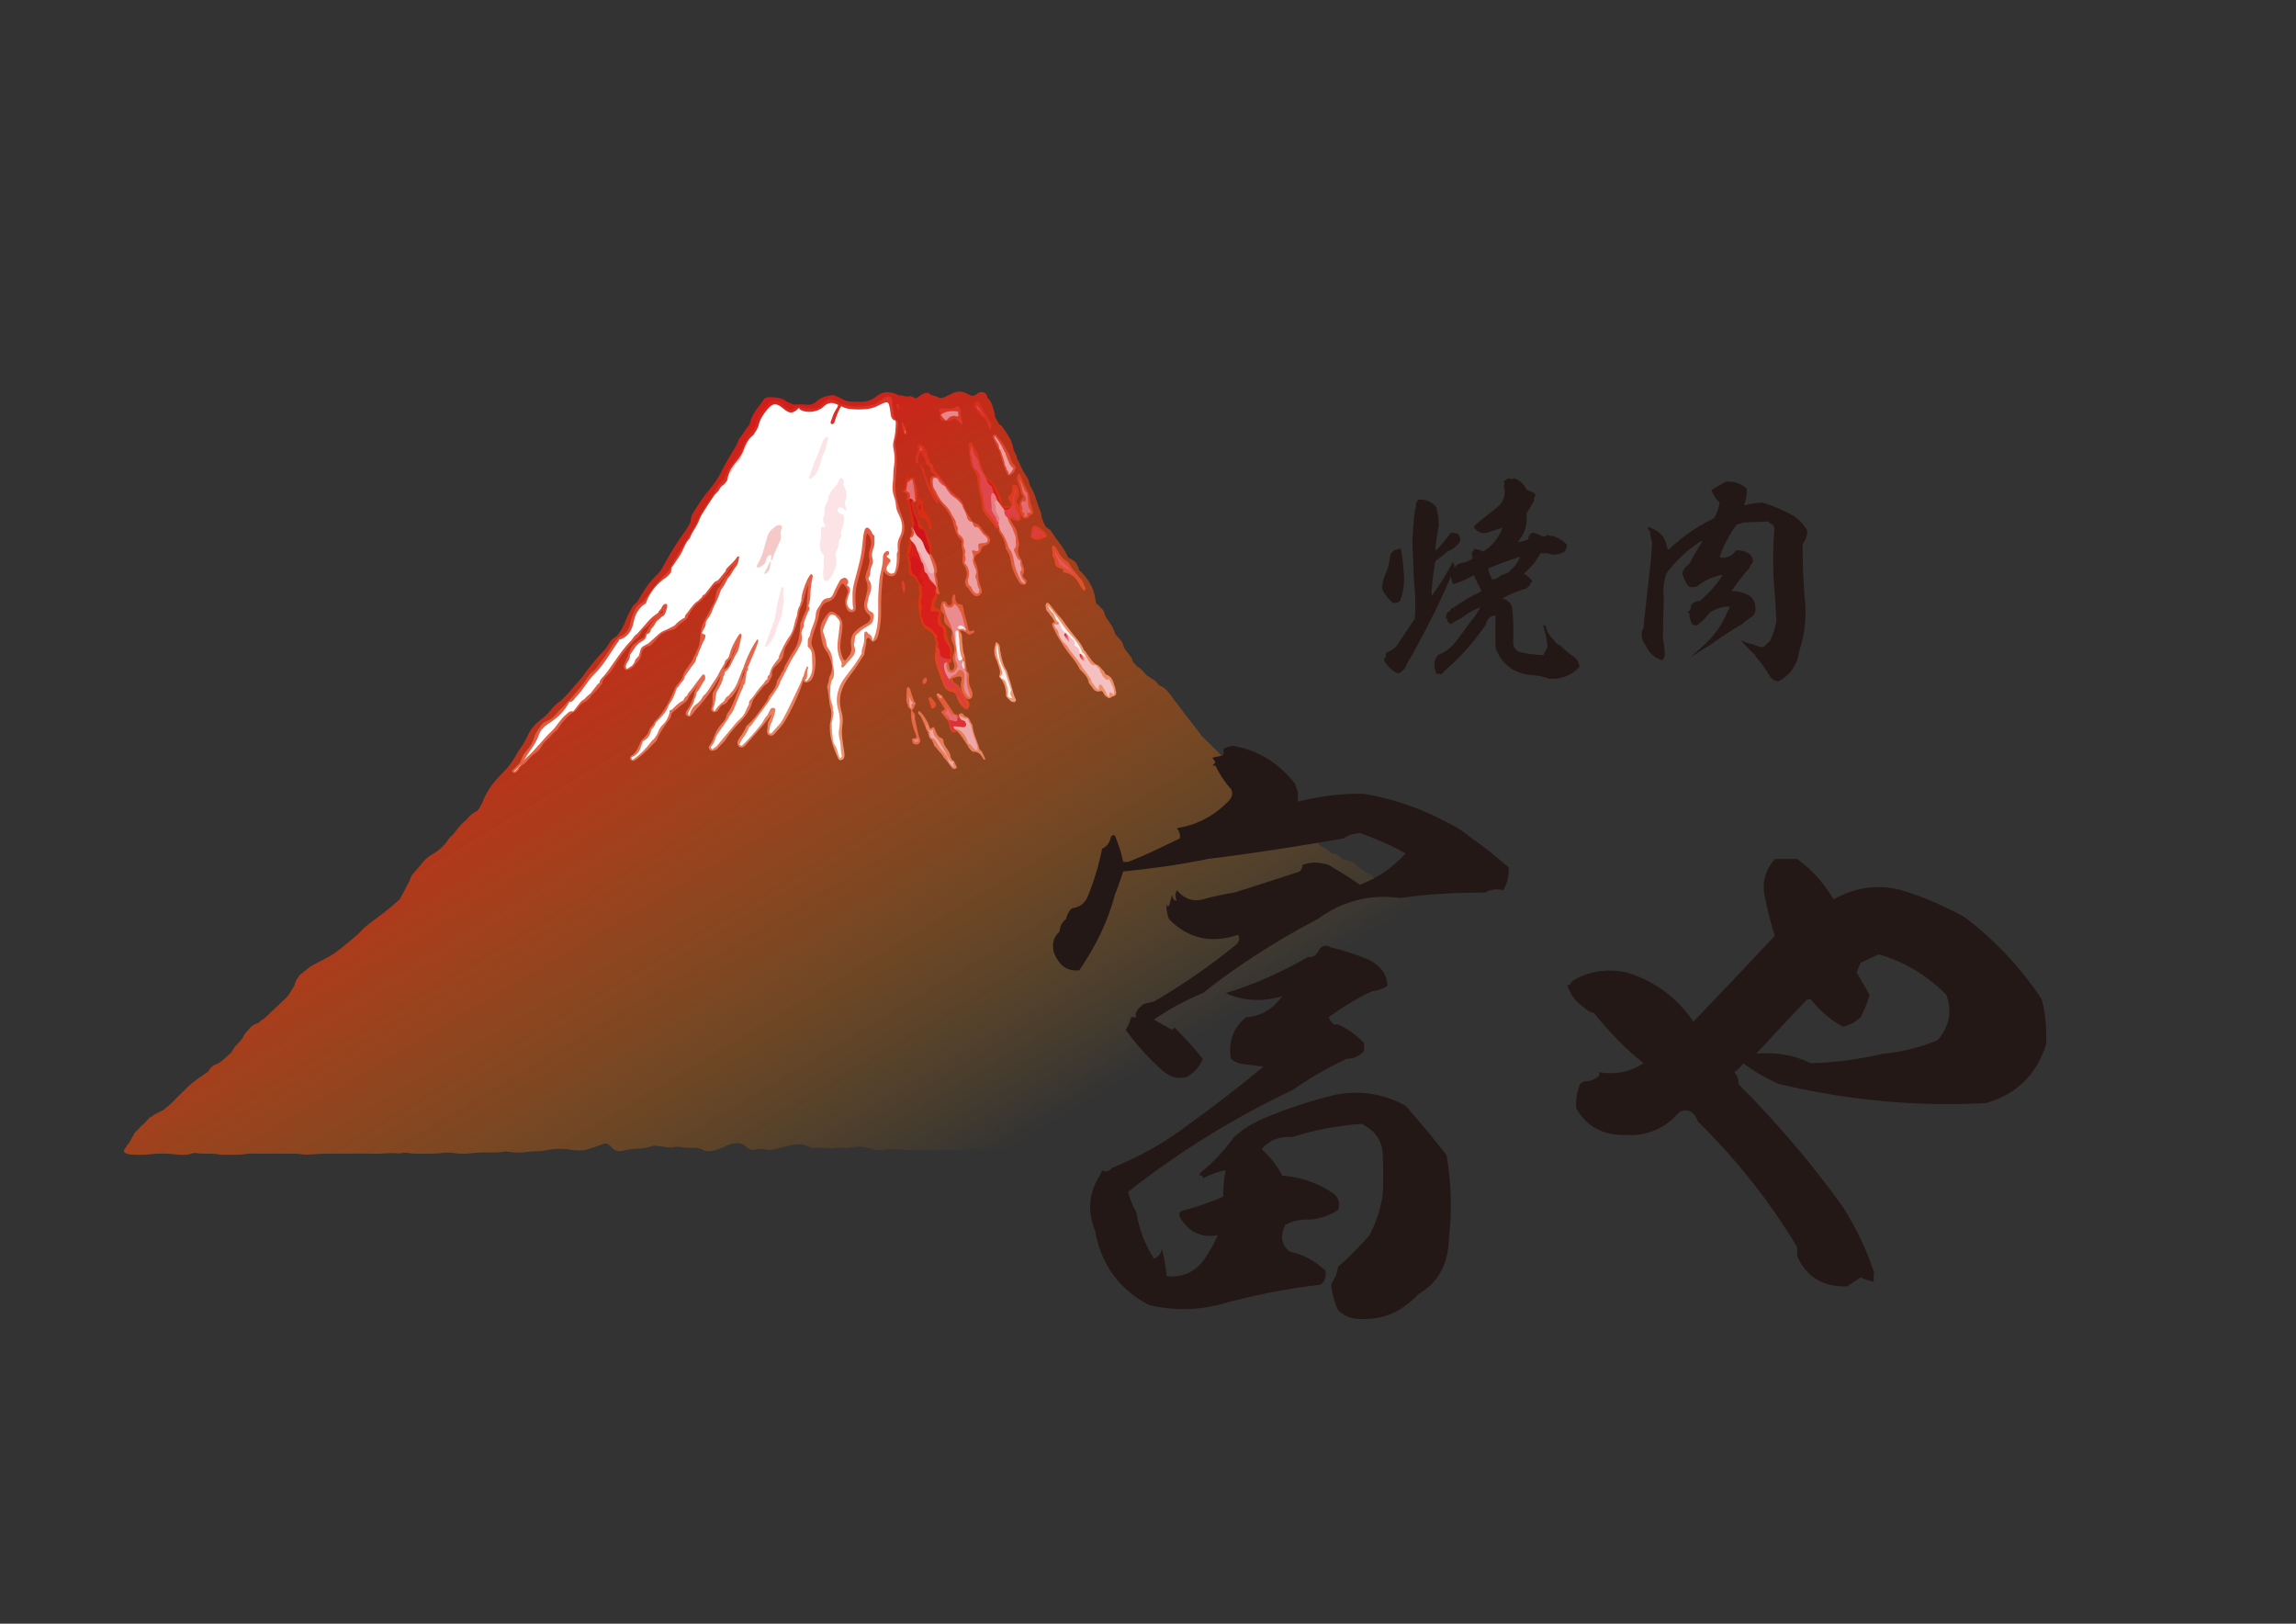 <?xml version="1.0" encoding="UTF-8"?>
<svg xmlns="http://www.w3.org/2000/svg" xmlns:xlink="http://www.w3.org/1999/xlink" version="1.1" viewBox="0 0 841.89 595.276">
  <rect x="0" y="0" width="841.89" height="595.276" fill="#333333" stroke="none"/>
  <!-- Generator: Adobe Illustrator 29.1.0, SVG Export Plug-In . SVG Version: 2.1.0 Build 142)  -->
  <defs>
    <style>
      .st0 {
        fill: #e36a6e;
      }

      .st1 {
        fill: #d61c18;
      }

      .st2 {
        fill: #ec9ba0;
      }

      .st3 {
        fill: #cf131b;
      }

      .st4 {
        fill: #dc3135;
      }

      .st5 {
        fill: #df4d4e;
      }

      .st6 {
        fill: #d3171a;
      }

      .st7 {
        fill: #e0595d;
      }

      .st8 {
        fill: #fce7e9;
      }

      .st9 {
        fill: #f6c9c9;
      }

      .st10 {
        fill: #f2b5b5;
      }

      .st11 {
        fill: #df464b;
      }

      .st12 {
        fill: #fdf3f3;
      }

      .st13 {
        fill: #231815;
      }

      .st14 {
        fill: #e47175;
      }

      .st15 {
        fill: #fcf0f0;
      }

      .st16 {
        fill: #dd3d40;
      }

      .st17 {
        fill: #fff;
      }

      .st18 {
        fill: #e98b8f;
      }

      .st19 {
        fill: #f2b7b9;
      }

      .st20 {
        fill: url(#_名称未設定グラデーション_136);
      }

      .st21 {
        fill: url(#_名称未設定グラデーション_132);
      }

      .st22 {
        fill: url(#_名称未設定グラデーション_131);
      }

      .st23 {
        fill: url(#_名称未設定グラデーション_138);
      }

      .st24 {
        fill: url(#_名称未設定グラデーション_137);
      }

      .st25 {
        fill: url(#_名称未設定グラデーション_135);
      }

      .st26 {
        fill: url(#_名称未設定グラデーション_139);
      }

      .st27 {
        fill: url(#_名称未設定グラデーション_134);
      }

      .st28 {
        fill: url(#_名称未設定グラデーション_133);
      }

      .st29 {
        fill: #d81f1b;
      }

      .st30 {
        fill: #e36b71;
      }

      .st31 {
        fill: #eda0a3;
      }

      .st32 {
        fill: #eea3a5;
      }

      .st33 {
        fill: #fbe3e6;
      }

      .st34 {
        fill: #e0545c;
      }

      .st35 {
        fill: #e57378;
      }

      .st36 {
        fill: #ea8e90;
      }

      .st37 {
        fill: #f4c0c1;
      }

      .st38 {
        fill: #eea9ab;
      }

      .st39 {
        fill: #e67b80;
      }

      .st40 {
        fill: #de4143;
      }

      .st41 {
        fill: #e8878b;
      }

      .st42 {
        fill: #d1161b;
      }

      .st43 {
        fill: url(#_名称未設定グラデーション_13);
      }

      .st44 {
        fill: url(#_名称未設定グラデーション_24);
      }
    </style>
    <linearGradient id="_名称未設定グラデーション_24" data-name="名称未設定グラデーション 24" x1="215.054" y1="174.554" x2="462.395" y2="587.918" gradientUnits="userSpaceOnUse">
      <stop offset="0" stop-color="#d51a19"/>
      <stop offset=".07" stop-color="#d72417" stop-opacity=".921"/>
      <stop offset=".209" stop-color="#dd3e11" stop-opacity=".713"/>
      <stop offset=".403" stop-color="#e76809" stop-opacity=".379"/>
      <stop offset=".605" stop-color="#f39800" stop-opacity="0"/>
    </linearGradient>
    <linearGradient id="_名称未設定グラデーション_13" data-name="名称未設定グラデーション 13" x1="74.202" y1="394.305" x2="74.218" y2="394.305" gradientUnits="userSpaceOnUse">
      <stop offset=".001" stop-color="#d51a19"/>
      <stop offset=".117" stop-color="#d51a19" stop-opacity=".921"/>
      <stop offset=".346" stop-color="#d51a19" stop-opacity=".713"/>
      <stop offset=".667" stop-color="#d51a19" stop-opacity=".379"/>
      <stop offset="1" stop-color="#d51a19" stop-opacity="0"/>
    </linearGradient>
    <linearGradient id="_名称未設定グラデーション_131" data-name="名称未設定グラデーション 13" x1="446.795" y1="275.956" x2="446.867" y2="275.956" xlink:href="#_名称未設定グラデーション_13"/>
    <linearGradient id="_名称未設定グラデーション_132" data-name="名称未設定グラデーション 13" x1="56.274" y1="408.835" x2="56.279" y2="408.835" xlink:href="#_名称未設定グラデーション_13"/>
    <linearGradient id="_名称未設定グラデーション_133" data-name="名称未設定グラデーション 13" x1="420.294" y1="247.382" x2="420.31" y2="247.382" xlink:href="#_名称未設定グラデーション_13"/>
    <linearGradient id="_名称未設定グラデーション_134" data-name="名称未設定グラデーション 13" x1="325.857" y1="203.419" x2="325.863" y2="203.419" xlink:href="#_名称未設定グラデーション_13"/>
    <linearGradient id="_名称未設定グラデーション_135" data-name="名称未設定グラデーション 13" x1="242.097" y1="223.474" x2="242.112" y2="223.474" xlink:href="#_名称未設定グラデーション_13"/>
    <linearGradient id="_名称未設定グラデーション_136" data-name="名称未設定グラデーション 13" x1="366.029" y1="191.677" x2="366.305" y2="191.677" xlink:href="#_名称未設定グラデーション_13"/>
    <linearGradient id="_名称未設定グラデーション_137" data-name="名称未設定グラデーション 13" x1="390.22" y1="233.666" x2="392.378" y2="233.666" xlink:href="#_名称未設定グラデーション_13"/>
    <linearGradient id="_名称未設定グラデーション_138" data-name="名称未設定グラデーション 13" x1="395.888" y1="240.967" x2="397.87" y2="240.967" xlink:href="#_名称未設定グラデーション_13"/>
    <linearGradient id="_名称未設定グラデーション_139" data-name="名称未設定グラデーション 13" x1="339.138" y1="212.582" x2="343.371" y2="212.582" xlink:href="#_名称未設定グラデーション_13"/>
  </defs>
  <g id="_レイヤー_1" data-name="レイヤー_1">
    <path class="st17" d="M209.649,261.497c-1.834,1.377-3.317,3.077-4.574,4.984-.233.354-.406.791-.725,1.038-1.468,1.136-2.569,2.643-3.959,3.852-.649.565-1.201,1.182-1.625,1.941-.698,1.253-1.625,2.319-2.851,3.098-.788.501-1.416,1.168-2.005,1.885-.63.765-1.259,1.539-2.162,2.014-.701.359-1.215.884-1.46,1.647-.088.168-.191.326-.307.476-.131.139-.262.277-.394.416-.073.063-.145.126-.218.19-.15.126-.315.225-.497.299-.195.036-.389.028-.58-.023-.395-.183-.641-.447-.495-.92l.023.018c.194-.107.335-.269.459-.448l-.023.023c.178-.111.314-.269.464-.412l.001-.001c.137-.143.281-.277.434-.403l.017-.017c.123-.152.259-.292.408-.419l.011-.01c.121-.149.265-.273.428-.375l.049-.041c.089-.165.217-.294.378-.389l.032-.044c.129-.19.293-.362.331-.602.513-1.564,1.282-2.967,2.395-4.207,1.19-1.325,2.136-2.813,2.619-4.569.479-1.744,1.593-3.156,2.62-4.592.491-.686,1.187-1.239,2-1.544,1.658-.623,2.865-1.792,3.962-3.12.45-.545.905-1.105,1.448-1.548.835-.68,1.515-1.481,2.147-2.337,1.206-.798,1.947-2.034,2.888-3.079.85-.944,1.663-1.925,2.446-2.925.565-.721,1.064-1.495,1.574-2.258.785-1.177,1.57-2.332,2.77-3.166.566-.394,1.067-.953,1.441-1.538,1.443-2.259,3.274-4.243,4.608-6.578.841-1.472,1.785-2.88,3.041-4.047 0.0 0-.023.005-.023.005.158-.194.336-.362.587-.429,2.522-.897,3.461-3.028,3.894-5.366.25-1.348.792-2.543,1.259-3.783.482-1.281,1.282-2.337,2.536-2.999.37-.195.692-.482,1.037-.727,2.331-3.465,4.782-6.834,7.78-9.768.414-.435.828-.87,1.242-1.305,2.19-4.013,4.599-7.894,6.97-11.801,1.528-2.517,3.086-5.025,4.285-7.744,1.172-2.658,2.869-5.04,4.51-7.428.727-1.058,1.4-2.107,1.793-3.327.595-.698.924-1.613,1.739-2.132.464-.392.993-.727,1.199-1.348l-.016.02c2.898-4.758,6.711-8.978,8.459-14.412.306-.952.755-1.83,1.447-2.568.849-1.151,1.561-2.369,1.884-3.782.44-1.926,1.481-3.528,2.794-4.95.58-.628,1.2-1.209,1.604-1.972.38-.716.989-.869,1.761-.928,1.616-.124,2.933.339,3.967,1.598.27.329.557.649.872.934.879.798,1.766.969,2.67.192.633-.544,1.266-.528,1.951-.609.512.248,1.047.388,1.62.426.84.056,1.678.144,2.515.24,1.623.185,3.062-.132,4.223-1.384.524-.565,1.088-1.107,1.7-1.572.704-.535,1.499-.702,2.384-.354.723.285,1.446.547,2.067,1.027.918,1.205-.045,2.174-.548,3.061-.54.952-.972,1.897-1.133,2.835.053-1.658,1.396-2.899,1.962-4.482.153-.43.433-.933,1.093-.675,3.851.986,7.705.974,11.557.018,1.136-.282,1.903-1.199,2.886-1.75.237-.133.38-.425.607-.587.464-.33.972-.622,1.553-.639,1.18-.033,1.757.471,1.715,1.409-.073,1.646.35,3.237.448,4.862.051.852.188,1.692.755,2.387.572.18.872.6,1.017,1.154-.268,2.038-.426,4.092-.97,6.09-.216.792-.272,1.634-.113,2.451.799,4.083.462,8.252.056,12.265-.49,4.853.769,9.102,2.397,13.433.995,2.647,1.336,5.323-.098,7.958-.611,1.569-.818,3.201-.769,4.875.113,2.609-.075,5.175-1.089,7.62-.656,1.67-1.947,1.794-3.274,1.075-1.276-.693-1.93-1.837-1.229-3.372.479-1.048.521-2.117.083-3.141.02.049.01.019.022.06.818,1.949-.26,3.742-.488,5.544-.578,4.576-.946,9.143-.838,13.745.065,2.781-.249,5.511-.831,8.211-.277,1.286-.536,2.664-1.967,3.3-.721.064-.876-.549-1.239-.969-.619-.715-1.099-.409-1.395.371.159,1.818-.635,3.502-.698,5.286-1.732,2.643-3.393,5.351-5.329,7.834-3.136,4.023-4.495,8.306-3.011,13.317.45,1.518.528,3.12.292,4.651-.488,3.164.096,6.227.553,9.314.093.631.23,1.255.207,1.901-.032.865-.35,1.575-1.247,1.748-.96.185-1.13-.68-1.401-1.303-1.369-3.154-2.586-6.354-2.721-9.847-.005-.213-.008-.429-.009-.643-.001-.312-.001-.626.003-.939.004-.313.02-.626.091-.933.427-1.683.648-3.376.277-5.105-.876-2.603-.607-5.398-1.379-8.017.142-.83.584-1.585.629-2.442.084-.554.115-1.129.389-1.633,1.648-3.028.385-5.764-.843-8.505-2.008-2.163-2.22-5.102-2.63-7.692-.387-2.445,1.228-4.893,2.899-6.85.675-.791,1.824-.646,2.691.132,3.08,1.841,2.647,4.639,2.201,7.563-.369,2.424-.845,4.893-.054,7.354.278.865.372,1.809,1.301,2.368,1.477-1.54,2.712-2.871,2.245-5.494-.308-1.731-.074-4.139,1.874-5.527,1.257-1.369,3.032-1.984,4.477-3.078.948-.93.94-2.093.044-2.821-2.245-1.826-1.695-4.081-1.099-6.246.589-2.141,1.17-4.035.123-6.336-.697-1.531.592-3.38.909-5.104.166-.904.559-1.795.34-2.703-.333-1.384-.074-2.68.342-3.971.608-1.886.44-3.626-1.044-5.406-.756,1.299-.577,2.662-.665,3.912-.352,4.993-1.939,9.713-3.13,14.516-.662,2.668-.742,5.337-.483,8.029.114,1.188.083,2.254-1.296,2.459-1.241.185-1.856-.643-2.251-1.793-.462-1.344-.513-2.579.078-3.895.607-1.351.917-2.744-.477-3.886-.466-.821-.964-1.289-1.632-.169-.364.609-.741,1.221-1.009,1.871-.783,1.896-1.486,3.555-3.927,4.209-1.605.43-2.614,2.415-2.874,4.212-.45,3.111-1.845,5.92-2.6,8.929-.291,1.161-.445,2.165.103,3.269,1.6,3.225,1.319,6.654.544,9.95-.33,1.403-1.126,3.242-3.318,3.103-.159-.128-.277-.288-.357-.476-.039-.196-.034-.392.018-.585.033-.091.068-.183.102-.274.188-.441.403-.874.429-1.367.305-.82.046-1.823.791-2.501-.755.685-.485,1.699-.796,2.527-.025.197-.064.39-.118.58-.165.374-.32.751-.523,1.107-1.738,5.5-4.193,10.671-7.148,15.611-.844,1.411-2.111,2.481-3.114,3.768-.564.724-1.315,1.445-2.366.942-1.079-.516-.793-1.531-.679-2.438.035-.281.09-.56.112-.841-.202-1.595.985-2.744,1.37-4.197-.502.134-.394.7-.73.913-2.592,3.458-5.592,6.562-8.42,9.814-.514.592-.98,1.273-1.907,1.24-.495-.045-.884-.26-1.133-.701-.622-1.145-.011-2.059.604-2.935.941-1.339,1.841-2.694,2.423-4.234,2.869-2.39,4.832-5.537,7.023-8.49.54-.728,1.004-1.533,1.202-2.449,1.297-1.668,2.769-3.244,2.962-5.508.541-1.096,1.309-2.069,1.773-3.206.1-.142.212-.276.332-.401.155-.193.293-.4.398-.628.049-.163.1-.324.142-.49.019-.384.189-.707.393-1.019.914-1.664,1.741-3.373,2.858-4.92,2.287-3.168,2.446-6.902,2.751-10.593.753-1.469,1.134-3.098,1.953-4.537.312-.526.249-1.118.278-1.696.012-.195.044-.386.094-.575.041-2.536.41-5.046.47-7.273-.784,1.782-1.119,4.022-1.803,6.16-.192.468-.307.965-.523,1.425-.813,1.432-1.027,3.084-1.335,4.624-.763,3.813-2.409,7.151-4.479,10.376-.833,1.297-.626,3.026-1.353,4.421-.47,1.078-1.366,1.803-2.194,2.572-.968.899-1.735,1.863-1.535,3.292.029.208.007.412-.044.613-.215.452-.508.865-.704,1.329-.104.165-.206.332-.305.5-.274.81-1.057,1.094-1.636,1.589-.135.135-.273.266-.409.4-.131.141-.264.28-.394.422-1.406,2.061-3.55,3.645-4.045,6.293-.865,2.39-2.327,4.311-4.067,6.187-1.802,1.942-3.73,3.831-5.125,6.163-.85,1.42-2.253,2.442-3.309,3.736-.485.52-1.154.622-1.798.786-.66-.004-1.103-.309-1.311-.939-.051-.219-.066-.443-.05-.668,1.458-1.665,1.873-3.859,2.883-5.754.702-1.317,1.687-2.402,2.643-3.521.602-.705.891-1.587,1.101-2.487,2.37-3.329,3.477-7.228,4.932-10.969.214-1.581,1.425-2.829,1.482-4.461.04-.194.1-.382.166-.569.168-.459.321-.923.428-1.402.046-.192.114-.375.201-.551.771-2.539,2.159-4.821,2.956-6.981-1.036,2.481-2.426,5.182-3.403,8.054-.068.185-.137.369-.205.554-.14.375-.331.724-.545,1.06-.727,3.343-1.973,6.431-4.385,8.948-.558.472-1.166.903-1.422,1.645-.102.184-.242.332-.403.462-.153.143-.319.269-.488.392-.094.045-.192.084-.287.129-.897.165-1.441.736-1.819,1.529-.341.715-.843,1.26-1.695,1.362-.237.004-.456-.053-.665-.163-.437-.312-.765-.795-.555-1.258.856-1.884.185-3.894.569-5.805,1.217-1.864,2.285-3.801,2.806-5.993.141-.491.19-1.018.527-1.438.119-.167.23-.34.333-.517.11-.172.228-.339.354-.499.075-.067.151-.135.226-.203.831-.284,1.443-.899,1.705-1.662.901-2.625,2.27-5.074,2.94-7.783-.602,1.717-1.569,3.292-1.998,5.076-.186.356-.523.583-.763.893-.529.571-.967,1.207-1.343,1.888-2.459,5.674-5.826,10.761-9.927,15.372-1.149,1.086-1.923,2.491-3.047,3.606-.195.107-.404.155-.626.157-1.916-.71-.975-2.028-.381-2.89.716-1.039,1.188-2.138,1.636-3.276.114-.373.286-.727.424-1.092.124-.348.234-.701.274-1.072-.023-.293.044-.566.178-.824.064-.182.137-.359.208-.538.489-.979,1.085-1.895,1.674-2.814-1.157,1.74-2.587,3.266-3.844,4.927-.086.174-.174.347-.252.526-.165.713-.624,1.223-1.156,1.681-1.505.983-2.777,2.266-4.236,3.305-.263.234-.517.479-.724.773-.109.155-.182.322-.222.507-.007,1.246-.953,2.049-1.572,2.919-1.498,2.105-2.928,4.22-3.846,6.65-2.12,2.098-4.09,4.353-6.495,6.149-.772.576-1.432,1.409-2.574,1.208-.44-.221-.636-.58-.613-1.066.058-.278.159-.559.402-.71,2.105-1.307,2.706-3.6,3.71-5.627,1.245-1.224,2.575-2.389,2.985-4.208.458-.985,1.503-1.58,1.79-2.68,3.62-3.546,5.782-7.976,7.639-12.589.237-.431.583-.782.866-1.18.891-1.005,1.787-2.007,2.04-3.396.882-2.515,3.174-4.203,3.97-6.768.359-.686.863-1.304.989-2.101,2.06-3.251.679-7.372,2.689-10.637,1.212-2.293,2.374-4.616,3.577-6.903.894-1.7.551-3.603,1.497-5.187,1.299-1.292,1.852-3.053,2.839-4.541,1.672-1.182,2.265-3.151,3.381-4.739-.821,1.086-1.958,1.915-2.554,3.188-.912,1.07-1.633,2.286-2.54,3.363-.137.155-.279.305-.422.454-.14.152-.304.274-.487.368-1.37.064-2.037,1.041-2.674,2.06-.446.713-1.07,1.287-1.543,1.975-.118.132-.241.263-.364.391-.181.177-.365.352-.54.535-.107.118-.218.237-.327.354-.112.11-.222.225-.327.343-.053.058-.107.115-.161.173-.111.114-.221.227-.332.342-.058.056-.117.11-.176.166-.118.117-.239.228-.364.339-.067.055-.132.107-.199.162-.206.176-.437.311-.671.447-1.753,1.622-2.958,3.623-3.986,5.749-1.376,1.075-2.918,1.955-3.981,3.401-1.826.928-4.045.933-5.636,2.425-1.324,1.242-2.257,2.858-3.766,3.921-1.772.444-2.991,1.177-3.218,3.357-.18,1.725-1.849,2.881-2.853,4.293-.485.387-.944.81-1.53,1.05-.31.091-.615.199-.938.241-.225-.006-.431-.07-.623-.186-1.086-.976-.195-1.959.079-2.871.255-.85.857-1.589,1.047-2.49.466-1.422.992-2.812,2.066-3.917.414-.465,1.074-.624,1.431-1.162.832-.984,2.733-.903,2.717-2.732.543-.652,1.071-1.314,1.294-2.161,1.186-1.757,2.324-3.552,4.089-4.813.502-.454,1.335-.663,1.177-1.574-.013.027-.126-.002-.133.02-.098.068-.184.122-.268.198-.003.014-.131.132-.133.143-.091.119-.176.229-.259.35-.041.071-.083.133-.123.202-.167.303-.323.607-.531.882-2.091,1.449-3.56,3.581-5.598,5.083-.901.664-1.072,1.793-1.736,2.604-2.752,2.321-5.016,5.026-7.123,7.97-1.627,2.274-2.793,4.926-4.987,6.79-.846.719-1.282,1.662-1.478,2.735-1.141,1.387-2.212,2.845-3.672,3.937-.516.992-1.353,1.698-2.158,2.435-1.333.458-2.298,1.453-3.038,2.535-.602.881-1.372,1.365-2.229,1.836Z"/>
    <path class="st9" d="M275.467,158.652c-.981,2.887-2.144,5.7-3.451,8.454-.487,1.026-.945,2.065-1.916,2.764-.472.339-.776.847-.97,1.378-.501,1.373-1.627,2.301-2.417,3.466-.263.388-.76.616-1.151.918.711-2.324,1.926-4.368,3.417-6.271.737-.941,1.432-1.919,2.086-2.919.458-.702.818-1.453,1.11-2.263.499-1.384,1.18-2.707,1.844-4.025.317-.629.802-1.159,1.448-1.501Z"/>
    <path class="st9" d="M265.576,175.612c-.091.724-.485,1.178-1.199,1.348.325-.516.675-1.009,1.199-1.348Z"/>
    <path class="st11" d="M356.641,162.82c.412.728.825,1.456,1.237,2.185.302.197.192.614.445.837l0.0.001c.955,3.128,1.656,6.351,3.42,9.176.747.975,1.111,2.16,2.427,2.804,1.006.492.741,1.916.733,2.996-1.284,2.751-.808,5.425.544,7.958.395.741.789,1.472,1.103,2.25.033.099.063.196.096.296.058.206.115.41.176.616.203.588.122,1.105-.372,1.521-.201.122-.42.186-.655.2-.286-.013-.672-.016-.79-.239-1.585-2.99-5.086-4.878-5.058-8.803.004-.485-.119-.984-.159-1.477-.796-2.619-1.181-5.311-1.495-8.026-.213-1.841-1.864-3.03-2.291-4.888-.549-2.386-.637-4.784-.867-7.183-.058-.606.243-.933.886-.864.318.107.415.426.62.643Z"/>
    <path class="st41" d="M352.336,151.323c-.127.996.09,1.942.399,2.879.087.263.122.545.157.821.026.202.015.433-.225.497-.107.028-.279-.037-.366-.119-.253-.239-.465-.52-.715-.762-.3-.29-.603-.584-.94-.828-.479-.346-1.009-.571-1.492-.018-.538.615-1.232.565-1.933.532-2.026.344-2.754-.387-2.57-2.579.167-.651-.468-1.157-.331-1.88.935-.346,1.927-.186,2.874-.104,1.297.112,2.492.041,3.598-.732.432-.302.814-.163,1.012.293.222.511.382,1.048.57,1.574-.013.143-.026.286-.039.428Z"/>
    <path class="st1" d="M363.463,176.501c.939.703,1.537,1.643,1.951,2.728.201.527.445,1.045.731,1.53.549.928.904,1.919,1.116,2.97.07.346.134.7.263,1.026.26.658.769.968,1.517.791.572-.135,1.116-.147,1.679-.062.348,2.055-.275,2.546-2.585,2.04-1.895-.557-2.04-2.584-3.169-3.786-.685-.902-.976-1.885-.61-3.001-.171-.604-.373-1.202-.502-1.815-.077-.366-.199-.646-.529-.844-1.056-.635-1.46-1.655-1.621-2.811.137-.199.279-.202.425-.009.445.414.89.829,1.335,1.243Z"/>
    <path class="st11" d="M363.055,157.668c-.262-.564-.654-1.105-.761-1.697-.31-1.709-1.342-2.844-2.707-3.767-0.0 0-.01-.008-.01-.008-.729-.662-1.1-1.598-1.749-2.313-1.11-1.223-.765-2.087.571-2.776.106-.012.211-.025.317-.04.174.113.315.266.47.401.441,1.565,1.409,2.883,2.175,4.273.703,1.275,1.397,2.571,2.164,3.818-.021.15-.042.299-.063.449-.274.519.301,1.246-.407,1.659Z"/>
    <path class="st10" d="M331.892,159.345c-.184-.248-.368-.495-.552-.743-.148-1.231-.705-2.403-.673-3.718.21.057.311.052.342.097.747,1.054,1.112,2.28,1.53,3.477.184.527-.192.764-.647.887Z"/>
    <path class="st36" d="M329.696,148.334c.008.14.046.286.018.417-.091.419.566,1.034-.17,1.228-.399.105-.592-.508-.787-.859-.322-.581-.247-.718.537-1.252 0-0.0.015.023.015.023.124.155.255.302.394.444l-.006-.002Z"/>
    <path class="st7" d="M397.695,216.59c-.593-.292-.996-.752-1.3-1.34-.356-.688-.762-1.351-1.178-2.006-1.107-1.742-2.574-2.984-4.692-3.286-.29-.041-.694-.132-.681-.391.064-1.27-.933-1.102-1.671-1.397-.826-.33-1.389-1.048-1.383-1.965.004-.755-.188-1.37-.624-1.958-.261-.353-.307-.783-.26-1.216.069-.641.017-1.268-.191-1.881-.259-.765.221-1.009.826-1.164.615.694,1.097,1.476,1.526,2.295.666,1.271,1.48,2.4,2.741,3.175.799.491,1.343,1.258,1.79,2.072.62,1.128,1.458,2.083,2.29,3.052.828.964,1.59,1.984,2.382,2.979-.127,1.048,1.392,1.865.426,3.031Z"/>
    <path class="st0" d="M373.687,173.591c.777,1.023,1.125,2.255,1.634,3.406.256.578.445,1.183.878,1.664.516.618.519,1.461.927,2.126l-.001-.001c.084.264.22.523.243.792.18,2.087.902,4.042,1.451,6.039.338,1.33-1.391.945-1.549,1.866-.143.158-.309.285-.496.386-.633.261-1.252.411-1.786-.198-1.212-2.089-1.74-4.238-.556-6.535,1.579-1.034-.309-1.946-.107-2.933-.262-1.127-.711-2.188-1.076-3.274-.364-1.082-.635-2.353.439-3.339Z"/>
    <path class="st16" d="M383.995,196.565c-.296.153-.591.305-.887.458-1.439.68-2.889,1.239-4.47.412-.303-.156-.508-.395-.628-.711.272-1.195.212-2.443.593-3.621.666-.599,1.316-.33,1.964.037,1.368.917,2.754,1.815,3.428,3.426Z"/>
    <path class="st31" d="M365.235,159.37c1.489,1.831,3.003,3.643,3.992,5.819.171.377.424.716.64,1.072l.001.002c.256.252.187.64.385.917.377,1.44.969,2.762,2.07,3.812.088.084.091.259.133.392-.387.768-.248,1.833-1.269,2.243-.381.33-.705.776-1.311.656-.639-.14-.564-.8-.865-1.186l.031-.047c-1.297-2.392-1.649-5.11-2.625-7.613l.008-.006c-.803-1.438-1.462-2.95-2.133-4.448-.304-.68-.827-1.939.944-1.613Z"/>
    <path class="st33" d="M302.05,207.369c-.029-.952-.115-1.943.113-2.93.119-.514-.066-1.012-.437-1.37-1.095-1.055-1.136-2.386-1.056-3.759.008-.142.001-.288.033-.425.388-1.677.391-3.381.396-5.088.002-.659.03-.658.875-.596.449.033.704-.227.578-.591-.046-.134-.074-.284-.156-.393-.712-.948-.785-1.935-.277-3.006.147-.31.2-.691.198-1.039-.009-1.51.104-2.967,1.065-4.248.236-.314.249-.806.332-1.222.286-1.439.974-2.676,1.979-3.713.9-.929,1.741-1.861,2.038-3.175.081-.357.375-.623.791-.546.377.07.61.36.733.706.069.194.11.426.075.624-.174.97.197,1.815.554,2.671.508,1.214.692,2.435.243,3.733-.302.876-.361,1.808-.128,2.728.113.447.689.97.096,1.313-.422.244-.58-.496-.929-.696-.241-.138-.502-.267-.77-.329-.523-.12-1.083.145-1.268.557-.203.452-.01.826.249,1.18.311.425.769.613,1.253.756.642.189.888.626.861,1.285-.059,1.425-.171,2.835-.784,4.153-.303.652-.577,1.296-.29,2.042.166.43.007.835-.246,1.202-.328.474-.602.986-.62,1.567-.038,1.234-.367,2.377-.929,3.468-.307.597-.288,1.234-.138,1.874.732,3.135-.634,5.684-2.299,8.14-.152.225-.405.397-.64.548-.735.471-1.414.163-1.556-.706-.254-1.559-.137-3.117.062-4.714Z"/>
    <path class="st9" d="M282.714,205.556c.045-.566.099-1.132.132-1.699.018-.311-.324-.48-.606-.347-.787.371-1.121,1.05-1.304,1.842-.344,1.486-1.427,2.232-2.756,2.71-.168.06-.466.022-.574-.092-.103-.11-.092-.396-.035-.574.108-.336.252-.67.437-.971,1.401-2.266,1.993-4.824,2.685-7.348.225-.822.512-1.628.719-2.454.433-1.722,1.743-2.709,3.05-3.699.22-.167.509-.254.778-.34.419-.133.849-.168,1.209.148.38.333.378.761.151,1.161-.413.727-.457,1.479-.276,2.27.166.727-0,1.416-.287,2.079-.536,1.238-1.082,2.473-1.634,3.704-.349.777-.787,1.515-.906,2.383-.071.519-.383.909-.792,1.222l.008.007Z"/>
    <path class="st33" d="M287.448,220.441c-.694,2.535-.452,5.325-1.821,7.783-.478.858-.842,1.82-1.047,2.78-.29,1.358-1.036,2.486-1.582,3.714-.443.998-1.274,1.688-2.048,2.414-.06.057-.292.021-.366-.051-.081-.079-.133-.273-.094-.379.968-2.59,1.931-5.182,2.938-7.757.443-1.134.773-2.288.951-3.489.332-2.241.645-4.483,1.308-6.661.227-.746.318-1.532.518-2.287.107-.404.299-.79.489-1.166.043-.085.254-.148.363-.121.106.027.209.169.259.284.055.125.083.282.065.416-.203,1.484-.274,2.966.066,4.52Z"/>
    <path class="st33" d="M296.887,175.564c-.088-.08-.227-.15-.268-.258-.046-.12-.05-.299.008-.411,1.036-2.031,1.425-4.299,2.403-6.364.997-2.106,1.746-4.331,2.579-6.513.286-.75.617-1.433,1.403-1.781.266-.118.639.056.644.325.001.07.033.15.01.21-.703,1.848-.662,3.92-1.694,5.667-.552.934-.846,1.961-1.029,3.008-.263,1.505-.995,2.799-1.698,4.11-.485.905-1.286,1.491-2.145,2.004-.051.03-.136.004-.213.004Z"/>
    <path class="st9" d="M282.705,205.55c-.125.699-.321,1.393-.359,2.097-.063,1.177-.69,1.981-1.554,2.662-.095.075-.29.116-.389.068-.084-.04-.171-.284-.127-.347.978-1.402,1.324-3.148,2.437-4.473 0.0 0-.008-.007-.008-.007Z"/>
    <path class="st31" d="M355.736,189.819c.137.268.274.537.411.805.472.596,1.042,1.062,1.764,1.327.68.217,1.173.555,1.602,1.222.695,1.081,1.388,2.158,2.478,3.018,1.788,1.411,1.33,3.191-.834,3.885-.423.136-.79.261-1.02.652-.397.949-.558,1.92-1.781,2.44-.998.425-1.342,1.996-.88,2.761,1.435,2.378.963,5.048,1.559,7.533.201.838.585,1.596.848,2.405.338,1.043.066,1.815-.815,2.39-.963.628-1.743.21-2.471-.479-.877-.83-1.285-2.042-2.277-2.779-.358-.589-.395-1.263-.519-1.914,1.24-2.34.746-4.481-.752-6.506-.324-.996.048-1.999-.023-2.998-.019-.76.155-1.539-.244-2.26-.12-.491-.135-.994-.198-1.493-.025-.628.358-1.411-.143-1.856-2.709-2.405-2.398-6.153-4.09-9.013-.684-1.157-1.347-2.266-2.277-3.256-2.443-2.602-4.487-5.447-5.001-9.129-.234-1.68.655-2.398,2.598-2.018,1.206,2.013,3.481,3.053,4.629,5.161.484.889,1.225,1.728,2.252,2.171,1.317.567,2.103,1.61,2.564,2.931.639,1.789,1.382,3.524,2.619,5.001Z"/>
    <path class="st2" d="M365.603,183.342c.855,1.138,1.711,2.276,2.566,3.414.855.806,1.552,1.724,2.007,2.816.373,1.411,1.179,2.593,1.993,3.773.858,1.434.903,3.072,1.208,4.646.167.816.433,1.597.132,2.473-.625,1.817-.069,3.42,1.105,4.855.045,1.779,1.629,3.399.475,5.355-.246.418.236,1.163.778,1.623.701.596.776,1.319.023,1.995-.722.242-1.318-.064-1.897-.435-1.746-2.598-3.002-5.398-3.425-8.522-.206-1.52-.801-2.851-1.724-4.055-.201-2.187-.961-4.169-2.262-5.927-.532-.718-.375-1.427-.192-2.172-.116-.428-.231-.856-.347-1.283.115-.215.352-.203.536-.292-.215.067-.412.068-.549-.151l.001 0c-.029-.987-.163-1.93-.875-2.709-1.253-1.371-.52-3.199-1.015-4.774-.217-.691.612-1.202,1.462-.63Z"/>
    <path class="st39" d="M365.603,183.342c-.912.523-.917.524-.761,1.201.079.343.288.694.251,1.02-.162,1.418.41,2.646,1.077,3.777.497.842.352,1.44-.14,2.115-.845-.487-.519-1.548-1.102-2.206-.504-.569-.822-1.304-1.211-1.971-.069-.118-.136-.27-.123-.398.178-1.821-.448-3.624-.111-5.448.093-.505.38-.717.873-.695.603.778,1.069,1.623,1.247,2.605Z"/>
    <path class="st40" d="M369.447,189.745c-.738-.461-1.124-1.119-1.153-1.995-.011-.332-.082-.662-.125-.993,1.274.424,2.101-.048,2.552-1.272l0-.001c.27-.283.238-.57.011-.859-.287-.477-.593-.944-.857-1.433-.253-.468-.29-.968.152-1.341,1.027-.865,1.188-2,1.103-3.236-.019-.277.024-.559.039-.838.482-.049.973-.193,1.424.117.489.335.766.83.896,1.377.263,1.101.383,2.208-.236,3.255-.142.24-.275.488-.379.745-.163.402-.261.861.077,1.183.81.774.752,1.757.765,2.734.264.226.152.634.415.861.006.141.013.281.02.422.149.972.588,2.032-.769,2.552-1.129.02-2.039-.876-3.191-.766-.294-.105-.533-.289-.745-.513Z"/>
    <path class="st14" d="M332.586,183.392c-.051-.194-.171-.4-.139-.58.068-.388.583-.636.373-1.127-.198-.463-.498-.858-.937-1.095-.3-.162-.655-.223-.986-.329.16-.138.32-.276.479-.414.772-.92.608-2.102.885-3.162.306-.39.672-.728,1.021-1.07.981-.958,1.86-.809,2.113.507.486,2.533,1.278,5.065.663,7.703-.14.184-.319.317-.532.405-.327.095-.647.067-.958-.063-.656-.265-1.276-.632-1.983-.775Z"/>
    <path class="st42" d="M332.717,173.511c.55.75.691,1.495.089,2.31-.242.327-.359.747-.532,1.125.151,1.107.192,2.179-.898,2.902.143-.828.328-1.651.416-2.485.075-.706.173-1.388.518-2.018.312-.571.361-1.202.407-1.833Z"/>
    <path class="st37" d="M398.042,238.91c.566.798,1.151,1.582,1.692,2.396.589.886,1.276,1.669,2.144,2.288.084.011.168.022.253.034.332.112.575.358.844.566.137.106.265.221.388.343.123.124.238.254.348.391.106.143.21.285.322.422.429.363.82.755,1.036,1.288.148.242.269.583.511.661,2.523.813,2.724,3.14,3.412,5.153.029.791.604,1.578.023,2.375-.131.154-.29.275-.471.365-.183.06-.374.102-.564.136-.377.112-.62.472-1.013.56-.203.04-.403.027-.602-.024-.443-.235-.852-.516-1.193-.887-.637-.605-.607-2.16-2.142-1.485-.211.045-.418.044-.63.015-.445-.07-.837-.255-1.187-.535-.689-.831-1.296-1.727-1.974-2.57-.216-2.291-1.964-3.575-3.362-5.09-1.459-3.273-4.218-5.653-6.006-8.723-.769-1.32-1.719-2.561-2.425-3.942-.227-.517-.486-1.019-.748-1.517-1.446-2.758-1.368-2.925,1.68-3.382,1.5.912,1.942,2.629,2.97,3.903.414.229-.788.954.317.966.546-.155,1.02.031,1.344.413,1.626,1.913,3.21,3.86,3.827,6.372.071.137.083.312.245.362.335-.298.487-.769.962-.855Z"/>
    <path class="st15" d="M395.939,239.662c-.027-1.212-.35-2.246-1.602-2.752-.297-.12-.427-.415-.375-.703.178-.998-.373-1.597-1.072-2.154-.442-.352-.844-.756-1.264-1.136-.664.089-.965-.179-.846-.86-1.056-.635-1.738-1.539-2.054-2.738-.104-.393-.321-.756-.486-1.133-1.007.277-1.63-.27-2.01-1.071-.314-.662-.747-1.192-1.259-1.686-.105-.175-.207-.35-.31-.526-.12-.173-.245-.34-.379-.502-.232-.23-.467-.455-.623-.748-.08-.939-.752-1.947.308-2.758.791.279,1.212.964,1.679,1.578,1.031,1.353,2.036,2.72,3.24,3.938.59.597,1.013,1.361,1.508,2.051,1.406,1.958,2.862,3.873,4.424,5.713.961,1.132,1.81,2.36,2.456,3.711.057.48.443.712.752,1.002l.018.023c.007.712.026,1.425-.368,2.065-.159 0-.318.002-.477.004-.154-.04-.295-.109-.419-.21-.125-.096-.237-.205-.337-.327-.086-.13-.178-.256-.275-.379-.105-.117-.18-.252-.227-.402Z"/>
    <path class="st34" d="M330.988,212.81c.606.757.833,1.65.931,2.59-.04.125-.057.252-.051.383-.126.46.08.999-.322,1.399-.116-.088-.286-.149-.323-.255-.368-1.079-.427-2.213-.526-3.335-.022-.25.187-.521.289-.782Z"/>
    <path class="st19" d="M334.034,193.553c.155-.17.309-.339.464-.509.371-.084.802-.053.971.257,1.19,2.181,3.443,3.651,4.07,6.22.341,1.396,1.046,2.654,1.972,3.772,1.145,1.899,1.964,3.91,2.111,6.154-.283.935-.765,1.767-1.864,1.656-1.056-.107-1.661-.823-2.054-1.859-.872-2.297-1.86-4.556-3.867-6.154-.793-2.02-2.096-3.848-2.315-6.087,0,0-.003-.034-.003-.034,1.087-1.0.878-2.196.516-3.415Z"/>
    <path class="st5" d="M343.382,175.23c-.265-.758-.756-1.379-1.39-1.819-.644-.447-1-.918-.875-1.734.07-.461-.168-.823-.675-.908-.578-.097-.816-.477-.917-1.009-.185-.978-.439-1.943-1.186-2.654-.411-.391.103-.974-.381-1.336-1.396,1.053-1.513,2.424-1.025,3.955-.347.248-.67.167-.98-.073-.12-.139-.185-.301-.204-.483-.047-1.11-.053-2.187.51-3.232.509-.944.261-2.037.296-3.068,1.493-.26,2.229.752,2.778,1.826.478.935.774,1.982,1.026,3.01.229.933.664,1.71,1.293,2.405.15.142.297.288.44.436,0,0-.017.005-.017.005.058,1.214.612,2.194,1.533,2.93.799.639,1.284,1.495,1.872,2.292,1.428,1.936,2.789,3.938,4.693,5.469.213.269.372.632.648.79,1.188.679,1.77,1.714,1.953,3.024-.962-1.123-1.929-2.201-3.227-3.005-1.007-.624-1.723-1.663-2.37-2.685-.302-.478-.511-1.081-1.048-1.304-1.135-.471-1.745-1.384-2.291-2.394-.095-.177-.302-.294-.457-.438Z"/>
    <path class="st3" d="M340.798,203.435c-.925-1.003-1.577-2.152-1.983-3.463-.359-1.162-.924-2.213-1.932-2.978-.753-.572-1.188-1.386-1.57-2.231-.261-.578-.543-1.145-.816-1.718-.288-1.866-.589-3.73-.859-5.598-.201-1.393-.542-2.745-1.054-4.055.721-.537,1.442-.892,2.164-.001.3,3.374,1.33,6.669,3.328,9.235,1.768,2.271,2.321,4.87,3.475,7.29.145.305-.004.693-.027,1.043-.104.773.108,1.606-.436,2.296-.098.06-.195.12-.292.18Z"/>
    <path class="st6" d="M336.109,178.651c.542.546.741,1.191.569,1.947-.225.992.024,1.804.856,2.445.732.564,1.04,1.328.859,2.257-.163.84.163,1.526.662,2.162.35.446.706.888,1.041,1.345.952,1.301,1.302,2.815,1.499,4.373.044.348-.015.78-.451.84-.424.058-.571-.331-.69-.672-.023-.067-.038-.137-.056-.205.023-1.195-.695-2.058-1.293-2.993-.492-.77-.858-.124-1.278.026-.842-.888-1.54-1.804-1.365-3.167.112-.869-.795-1.489-.783-2.377.247.12.493.24.977.476-.784-2.233-.497-4.354-.548-6.458Z"/>
    <path class="st29" d="M342.972,238.014c.072-1.141.128-2.282-.025-3.421-.113-1.851-1.606-3.032-2.823-3.673-1.762-.928-2.181-2.254-2.555-3.847-.679-2.922-1.296-5.835-.538-8.859.276-1.102-.357-2.245-.089-3.386.195-.691.332-1.34-.093-2.044-1.199-1.982-.357-5.196,1.651-6.495.957.829.865,2.076,1.24,3.134-.108,1.311.453,2.3,1.544,2.965,1.172.714,1.959,1.747,2.621,2.906.043.197.057.396.045.597-.396,1.617-.176,3.33-1.096,4.892-.534.908-.539,2.096,1.034,2.425,1.356.284,1.209,1.449,1.124,2.403-.138,1.54-.23,2.971,1.353,3.924.506.305.572.977.615,1.538.142,1.831.504,3.592,1.5,5.17,1.078,1.707.532,3.553.476,5.359-2.44,1.548-4.9.513-4.998-2.151-.029-.775-.403-1.133-.987-1.437Z"/>
    <path class="st16" d="M342.972,238.014c.13-.169.253-.344.391-.506.223-.262.488-.297.711-.027.481.58.555,1.299.585,2.01.042,1.012.608,1.549,1.529,1.785.758.194,1.518.406,2.306.14.726.869.198,1.427-.48,1.947-1.028.633-1.012,1.579-.577,2.49.35.733.463,1.575,1.009,2.213.125.131.25.266.376.397.132.119.262.243.388.37.106.143.188.3.248.468.088.256.133.526.271.765.473.649,1.415.641,1.859,1.333,1.182,1.724,1.876,3.727,3.253,5.355.764.903.877,2.088-.009,3.127-.182.131-.387.199-.611.207-1.619-1.117-2.798-2.527-3.382-4.476-.281-.937-.657-1.898-2.103-1.969-1.493-.073-2.95-2.015-3.192-3.695-.012-.139-.029-.276-.053-.413-.133-.144-.266-.288-.398-.433l.011.007c-.42-.36-.081-.945-.398-1.335-.387-1.055-.81-2.098-1.152-3.167-.555-1.733-1.116-3.476-.646-5.337.305-.261.304-.539.05-.833-.001-.141.004-.282.015-.423Z"/>
    <path class="st35" d="M339.025,250.774c-.191-.031-.513-.008-.552-.102-.458-1.107-.183-1.702,1.048-2.38.029.065.056.131.087.194q.697,1.409-.583,2.288Z"/>
    <path class="st30" d="M347.149,263.684c-.681-.875-1.362-1.751-2.043-2.626.074-.119.119-.295.226-.349,1.187-.604,1.207-.609.657-1.521-.437-.725-.889-1.446-1.396-2.122-.557-.743-1.009-1.532-1.322-2.403-0-0.0.2.027.2.027.788-.396,1.199.944,2.011.437,1.31,1.94,2.63,3.874,3.921,5.826.238.361.46.714.823.958.978-.179,1.046.68,1.395,1.221.143,1.974-.327,2.297-2.192,1.969-1.03-.181-1.408-1.142-2.281-1.416Z"/>
    <path class="st32" d="M334.05,260.201c-.292-.29-.584-.58-.876-.869 0-0-.01.019-.01.019-.462-.319-.075-.934-.448-1.283l.004.01c-.419-.378-.116-.95-.371-1.372.041-1.4.069-2.801.134-4.2.013-.275.198-.568.521-.556.172.006.382.175.496.328.342.46.415,1.024.57,1.563.309,1.073.704,2.123,1.102,3.167.094.245.344.431.522.644.01.138.016.276.02.415-.427.72-.541,1.6-1.144,2.23-.194.078-.366.041-.52-.095Z"/>
    <path class="st34" d="M340.407,255.957c.28-.147.56-.293.841-.44.545.641,1.113,1.265,1.629,1.928.652.838.218,2.031-.842,2.319-.151.041-.484-.098-.525-.223-.393-1.187-.741-2.388-1.102-3.585Z"/>
    <path class="st6" d="M338.243,214.951c-1.295-.321-1.971-1.285-2.423-2.425-.348-.878-.889-1.405-1.867-1.394-.876-.666-.783-1.647-.838-2.579.068-1.307-.055-2.594-.402-3.857,2.192-2.337,2.935-2.275,4.999.415.118.152.235.307.352.46.092.165.16.342.202.528.009.094.019.188.028.282-.114,1.469-.144,2.94-1.127,4.2-.422.541-.286.985.346,1.395.664.43,1.13.866.723,1.704-.223.459.262.579.373.87.093.242-.168.332-.366.402Z"/>
    <path class="st29" d="M337.883,205.921c-.703-.086-1.057-.595-1.47-1.099-.807-.985-1.136-1.028-2.321-.301-.475.291-.884.391-1.38.174-.012-.286-.025-.572-.038-.859.061-1.405-.128-2.837.566-4.165.238-.455.075-.975.006-1.464-.062-.437-.001-.845.274-1.204.113.566.389,1.05.818,1.423.982.854,1.575,1.924,1.877,3.178.047.195.196.365.298.546.994,1.062,1.49,2.305,1.37,3.771Z"/>
    <path class="st2" d="M342.559,209.323c.805,1.594,1.307,3.267,1.279,5.069-.011.719.181,1.389.395,2.063.148.465.236.948.351,1.423-1.597.007-1.368-1.067-1.234-2.085.015-.137.022-.275.022-.413-.444-.99-1.276-1.621-2.085-2.28-1.069-.871-1.525-2.144-2.132-3.316-.377-1.112-.276-2.344-.859-3.404 0-0-.015.017-.015.017-.167-.129-.316-.276-.442-.446,0,0,.045-.03.046-.03-.456-1.257-.913-2.514-1.369-3.771.587.144,1.031.454,1.225,1.053.656,2.026,2.035,3.725,2.609,5.789.115.414.348.78.725,1.015.304.189.645.34,1.002.196.378-.153.412-.536.484-.879Z"/>
    <path class="st16" d="M344.218,184.655c-.202-.038-.491-.004-.591-.125-.582-.704-1.252-1.38-1.644-2.186-.676-1.39-1.511-2.699-1.983-4.201-.717-2.281-1.58-4.516-2.363-6.777-.137-.396-.19-.822-.283-1.233,1.255.886,1.536,2.292,1.906,3.636.489,1.774,1.133,3.491,2.139,5.027,1.203,1.836,2.17,3.767,2.82,5.86Z"/>
    <path class="st18" d="M347.204,242.727c.408.408.746.853.835,1.449.053.35.122.699.217,1.039.081.288.289.493.591.542.426.069.657-.218.82-.541.297-.587.427-1.201.192-1.851-.145-.4-.298-.8-.407-1.21-.166-.622-.246-1.243 0-1.88.616-1.594.634-3.177-.179-4.722-.451-.857-.567-1.779-.295-2.687.361-1.205-.082-2.068-.96-2.819-.162-.138-.295-.31-.459-.445-1.06-.867-1.663-1.903-1.363-3.339.121-.578-.027-1.109-.522-1.529-.791-.673-.91-1.553-.697-2.524.137-.624.203-1.266.595-1.804.407.032.815.064,1.222.096.216.366.402.754.655,1.093.225.301.56.428.944.278.355-.139.621-.396.655-.77.044-.49-.02-.99.006-1.483.03-.571.128-1.138.567-1.561.085-.082.264-.131.376-.102.106.027.25.17.259.272.051.56-.019,1.144.111,1.682.204.848.552,1.623,1.653,1.639.78.011,1.13.531,1.202,1.242.251,2.479,1.307,4.768,1.689,7.216.076.489.164,1.016.64,1.292.431.251.804-.143,1.21-.204.225-.034.462.044.493.275.024.181-.072.398-.171.568-.062.108-.219.173-.346.228-.195.084-.433.1-.595.222-.665.501-1.198.202-1.708-.247-.157-.138-.281-.316-.419-.475-.225-.591-.429-1.227-1.227-.557-.273.155-.546.31-.819.465-.891,2.726-.284,5.416.217,8.103.149.802.803.885,1.475.874.472.673.345,1.433.316,2.178-.692.608-.811,1.166.143,1.63.345.543.322,1.162.36,1.768.619.337.899.864.879,1.56-.21,1.563-.181,3.045.561,4.548.508,1.03.991,2.234.457,3.478-1.03,1.111-1.908.619-2.576-.371-1.08-1.599-1.774-3.297-1.37-5.343.145-.732.765-2.111-1.037-1.999-1.118.306-2.206.687-3.288,1.085-1.169-1.477-1.911-3.122-1.989-5.031-.031-.77.358-1.185,1.088-1.325Z"/>
    <path class="st29" d="M347.595,253.884c-.142-.303-.285-.606-.428-.908.142.303.285.606.428.908Z"/>
    <path class="st9" d="M345.483,255.126c-.014.134.006.284-.047.4-.252.555-.563.685-.882.362-.378-.382-.723-.798-1.082-1.199.046-.428.3-.618.675-.426.469.241.893.571,1.336.863Z"/>
    <path class="st4" d="M351.054,263.256c.165-.309.329-.617.494-.926,1.118.692,2.65.753,3.222,2.275.758,2.018.195,2.917-1.948,2.998-.556.021-1.103-.225-1.65-.026-.109.117-.224.228-.334.347-.107.135-.221.258-.341.382-.323.24-.675.274-1.05.152-1.63-.858-1.052-2.712-1.797-3.968-.166-.269-.333-.537-.499-.806,1.001.238,1.995.517,3.006.701.796.145.85.037.898-1.129Z"/>
    <path class="st38" d="M339.518,267.059c-.375-1.525-1.264-2.835-1.805-4.29-.077-.159-.185-.295-.319-.41l-.003-.001c-.396-.417-.947-.768-.639-1.488.069-.07.137-.14.206-.21,1.307.807,1.969,2.147,2.751,3.378.373.586.618,1.253.918,1.885.177.371.16.878.561,1.089.452.237.613-.533,1.08-.404.067.018.138.019.207.029.285.647.581,1.289.852,1.942.362.87.796,1.66,1.781,1.97.531.167.826.576.843,1.108.035,1.137.67,1.974,1.283,2.846.607.864,1.209,1.728,1.327,2.846.077.737.592,1.263,1.172,1.702-0.0 0.0.024-.033.024-.033.284.225.219.62.429.882l-.014-.025c.303.214.227.619.443.877l-.018-.023c.473.54.208.917-.324,1.115-.622.232-1.09-.126-1.435-.604-.898-1.242-1.767-2.505-2.84-3.609-.256-.416-.438-.913-.784-1.232-.834-.768-1.446-1.712-2.18-2.556-.71-.339-.58-1.14-.924-1.68l.006.01c-.279-.232-.216-.619-.404-.892l.016-.005c-1.489-.671-1.094-2.299-1.73-3.403l.002.02c-.209-.132-.361-.306-.411-.555-.002-.098-.026-.19-.07-.277Z"/>
    <path class="st41" d="M334.403,260.22c.026.119.045.238.058.359.113.168.238.325.375.474,1.224.764.279,2.105.813,3.053.564,2.25.693,4.607,1.684,6.754.113.246.093.553.134.832-.469,1.487-1.464,1.466-2.641.919-.369-.512-.421-1.096-.382-1.7.407-.417.833-.297,1.264-.046.428-.595.302-1.178.027-1.802-1.243-2.821-1.878-5.763-1.685-8.859.118.006.236.012.354.018Z"/>
    <path class="st12" d="M353.661,240.55c-.4.49-.78.997-1.206,1.463-.303.332-.815.195-1.057-.206-.268-.444-.32-.926-.314-1.422.012-.992-.115-1.964-.371-2.923-.48-1.793-.22-3.635-.333-5.452-.054-.87.244-.993,1.204-.609.13.052.257.114.386.171.581.551.779,1.241.776,2.023-.003.609.041,1.218.065,1.827.305,1.571.112,3.225.794,4.732.02.131.039.263.057.395Z"/>
    <path class="st8" d="M352.789,231.108c-.489-.262-.985-.512-1.465-.79-.232-.135-.197-.562.058-.702.241-.132.496-.281.76-.32.727-.106,1.136.429,1.575.874.424.429.668.903.299,1.495-.122-.045-.245-.086-.369-.123-.174-.097-.323-.239-.519-.298-.118-.034-.231-.08-.34-.136Z"/>
    <path class="st15" d="M354.12,244.359c-.033.134-.039.283-.104.4-.229.411-.577.514-.767.246-.577-.811-.646-1.693-.122-2.509.254-.396.59.039.851.233.047.543.095,1.087.143,1.63Z"/>
    <path class="st15" d="M371.938,255.163c.167.403.333.806.5,1.21.115.083.158.173.132.269-.027.099-.058.149-.093.149-.121.448-.354.731-.875.601-.266-.066-.533-.123-.8-.185-.622-.684-1.427-1.197-1.897-2.024.011-2.602-.522-5.011-2.454-6.923-.013-.132-.024-.264-.033-.396.387-1.036.346-2.052-.058-3.086-.409-1.048-.66-2.165-1.141-3.175-.98-2.059-.707-4.085-.067-6.137.107.023.215.045.322.068.299.145.575.319.754.612.465.672.42,1.459.506,2.217.485,2.612.901,5.246,2.413,7.529.933,2.744,1.772,5.515,2.439,8.337l.002.005c.242.263.184.639.35.93Z"/>
    <path class="st38" d="M354.893,273.481c-.991-1.468-1.872-3.009-3.005-4.383-.501-.607-.988-1.209-1.663-1.631 0-0-.002.009-.002.009-.153-.148-.308-.294-.418-.479-.009-.265-.489-.74.197-.716.972.034,1.938.226,2.91.307.483.04,1.015.047,1.264-.507.224-.498.025-.97-.232-1.386-.138-.223-.384-.499-.609-.527-1.114-.137-1.388-1.038-1.786-1.837-.015-.138-.027-.275-.038-.413.708-.498,1.364-.684,1.923.225.224.364.612.552,1.021.673,1.28.583,1.314,2.069,2.156,2.97l-0-.014c.208,3.175,1.814,5.949,2.576,8.966l0.0 0c.347.227.658.489.839.876l-.009-.012c.126.114.207.253.236.42.026.171.112.303.256.398,0,0-.009-.011-.009-.011.212.513.422,1.028.639,1.54.08.188.221.434.019.549-.309.176-.485-.117-.639-.336-.12-.17-.222-.354-.32-.538-.764-1.442-1.963-2.108-3.588-2.019-0.0 0.0.003-.004.003-.004-.117-.17-.288-.281-.444-.408-.139-.147-.278-.293-.417-.44-.136-.148-.271-.296-.396-.454l.002-.002c-.29-.198-.172-.628-.469-.822l.003.007Z"/>
    <g>
      <path class="st44" d="M680.545,422.059c-.877-.293-1.762-.561-2.644-.839-1.11-.906-2.39-1.538-3.733-1.947-1.327-.405-2.44-.953-3.323-2.085-.809-1.037-1.94-1.379-3.2-.659h-0c-.855-.004-1.709-.008-2.564-.011-.133-.152-.302-.264-.439-.411-.139-.003-.277-.007-.416-.014-.131-.154-.301-.266-.438-.414-2.339-1.178-4.699-2.317-7.011-3.546-2.373-1.262-4.728-2.564-7.037-3.939-1.639-.976-3.189-2.102-4.779-3.161-0.0 0-0.0 0-0.0.001-0-0-0-0-0-0-1.54-.876-3.06-1.789-4.771-2.324-.467-.146-.913-.397-1.327-.664-1.376-.891-2.842-1.62-4.35-2.23-2.05-.828-3.957-1.906-5.857-3.011-3.135-1.824-6.105-3.87-8.708-6.417-.298-.292-.689-.49-1.037-.731l0-0c-2.233-2.053-4.599-3.894-7.554-4.828-.46-.145-.856-.481-1.305-.675-1.151-.497-2.186-1.293-3.5-1.375-.63-.498-1.403-.619-2.147-.817 0.0 0.0 0.0 0.0 0.0 0l-0-0c-.367-.2-.716-.446-1.103-.594-2.563-.979-5.058-2.11-7.524-3.309-.38-.185-.746-.403-1.192-.365-.289-.15-.578-.3-.867-.45-.216-.269-.481-.443-.84-.437-2.77-1.71-5.813-2.715-8.951-3.48-1.227-.528-2.464-1.035-3.68-1.589-2.629-1.199-5.279-2.347-7.686-3.992-.976-.667-1.967-1.382-3.15-1.701-.352-.474-.881-.695-1.372-.976-2.395-1.373-4.794-2.74-7.177-4.135-3.846-2.251-7.68-4.521-11.519-6.783-.162-.13-.31-.288-.489-.388-3.101-1.713-6.058-3.664-8.906-5.754-3.074-2.255-5.993-4.722-8.98-7.096-.166-.122-.341-.235-.451-.418 0-.001.001-.001.001-.002-.82-1.25-2.171-1.758-3.427-2.349-1.185-.558-2.199-1.262-2.91-2.362-.432-.668-.957-1.285-1.682-1.561-1.346-.512-2.388-1.454-3.537-2.249-.257-.429-.657-.69-1.06-.967-1.368-.941-2.716-1.912-4.071-2.872-1.995-1.431-3.861-3.08-6.386-3.591-.465-.094-.878-.442-1.315-.672v0c-.638-.793-1.483-1.306-2.374-1.759-.263-.594-.592-1.174-1.206-1.426-2.198-.902-3.944-2.457-5.748-3.924-1.14-.927-2.394-1.48-3.873-1.486-0.0 0,0,0-0.0 0-.668-.477-1.392-.865-1.985-1.461-.61-.612-1.384-.9-2.276-.727l-0-0.0 0.0 0h-0c.011.011.023.022.034.033-.226-.039-.337-.238-.502-.362-.785-.816-1.644-1.509-2.712-1.955-.916-.382-1.728-.983-2.326-1.781-1.162-1.552-2.774-2.56-4.288-3.692-1.038-1.257-2.391-2.15-3.659-3.138-.552-.43-1.146-.806-1.569-1.381-.234-1.145-.673-2.139-1.785-2.727-.571-.302-.974-.823-1.305-1.368-.456-.751-1.006-1.343-1.89-1.591-.625-.175-1.083-.609-1.54-1.075-1.398-1.427-3.123-2.36-4.953-3.116-.065-.227-.208-.369-.444-.411l-.016.021c-.482-.966-1.268-1.692-2.02-2.422-2.935-2.849-5.889-5.679-8.874-8.477-.869-.814-1.577-1.815-2.661-2.393h-0c-.011.004-.022.004-.034.008-.073-.222-.222-.367-.438-.444-.07-.21-.203-.36-.41-.439-.076-.221-.227-.365-.447-.438-.074-.237-.228-.408-.452-.521.138.167.276.333.414.5-.001-0-.001-.001-.002-.001.002.002.003.003.005.005.022.027.044.053.066.08-.003-.012-.012-.018-.015-.03.13.127.259.253.389.379-.006-.002-.009-.007-.015-.009l.001.001-.001-.001c.005.016.017.024.023.039.012.005.02.014.032.019.127.132.253.265.38.397-.007-.002-.011-.008-.018-.01l.001.001-.002-.002c.006.012.015.021.021.033.014.007.023.018.037.024.142.139.283.278.424.417-.003.001-.005.001-.007.002-.223-.075-.357-.24-.454-.442-.195-.092-.338-.233-.415-.438-.197-.075-.334-.212-.416-.404-.242-.11-.395-.293-.448-.559-1.987-1.948-3.974-3.897-5.961-5.845-.186-.298-.345-.616-.561-.891-3.394-4.327-6.74-8.691-10.052-13.083-1.247-1.654-2.431-3.5-4.568-4.269-.249-.09-.438-.348-.654-.528-0,0-0-0-0-0-.62-.99-1.486-1.687-2.559-2.135v-0l-.012.006c-.182-.1-.303-.269-.463-.395l-.007-.007c-.114-.146-.255-.259-.419-.343-.105-.061-.217-.105-.336-.133-.207-.086-.37-.225-.492-.413-.181-.118-.315-.278-.418-.466-.829-1.035-1.739-1.978-2.939-2.591-.583-.685-1.167-1.369-1.75-2.054.058-.444-.063-.849-.321-1.2-.5-.683-1.007-1.361-1.537-2.021-.532-.663-1.127-1.297-1.318-2.15-.31-1.382-1.188-2.399-2.13-3.353-.512-.518-.983-1.066-1.176-1.734-.524-1.812-1.632-3.282-2.668-4.794-.446-.651-.866-1.3-1.011-2.078-.195-1.048-.828-1.768-1.654-2.365-.28-.619-.84-.939-1.372-1.289-.195-1.033-.544-2.035-.561-3.105-.004-.256-.214-.508-.329-.761-0-0,0-0-0-.001-.131-.912-.485-1.739-.896-2.561-1.142-2.28-2.712-4.222-4.569-5.947-.397-1.939-1.442-3.357-3.294-4.144-.257-.109-.479-.303-.717-.457,0,0.0 0.0 0.0 0.0 0l-0-0c-1.578-3.681-4.345-6.593-6.448-9.935-.14-.223-.417-.396-.667-.508-.921-.411-1.356-1.24-1.726-2.072-.429-.965-.843-1.954-.945-3.027-.047-.498-.207-.946-.392-1.413-.517-1.31-.976-2.646-1.397-3.99-.614-1.962-1.357-3.859-2.501-5.581-.133-1.292-.669-2.455-1.375-3.494-.995-1.464-1.768-3.022-2.447-4.645-.242-.578-.583-1.114-.879-1.67-0-1.195-.766-2.088-1.225-3.102-0-0-0-.001-0-.001.021-.11.005-.215-.049-.314-.411-3.218-2.4-5.645-4.136-8.193-.227-.333-.638-.54-.964-.805-.005.001-.007.003-.012.004-.211-.128-.35-.308-.392-.556-.079-.292-.211-.546-.493-.693-.148-.494-.305-.982-.704-1.344-.044-.493.025-1.031-.152-1.47-.727-1.809-.747-3.926-2.352-5.369-.288-.259-.397-.746-.524-1.147-.25-.786-.829-1.075-1.579-1.223-.774-.153-1.459.081-1.967.575-1.069,1.038-2.127.924-3.266.198-.177-.113-.387-.174-.576-.27-1.914-.961-3.802-.966-5.659.153-.825.398-1.64.817-2.477,1.189-.793.352-1.538.473-2.41-.011-.786-.437-1.743-.567-2.625-.832-.899-1.177-1.989-.772-3.017-.289-.624.294-1.165.768-1.735,1.172-.512.362-1.067.432-1.564.069-.545-.398-1.063-.555-1.75-.419-.608.12-1.254.041-1.864-.169-.538-.185-1.095-.218-1.659-.157v0c-.406-.179-.813-.358-1.219-.537v-0c-2.462-.97-4.796-.983-6.976.779-1.578,1.275-3.372,2.044-5.457,2.068-1.626.019-3.251.06-4.869-.133-.631-.075-1.214-.25-1.791-.589-.97-.57-2.023-1.003-3.051-1.472-.675-.308-1.386-.243-2.089-.107-1.753.339-3.418.83-4.77,2.127-1.072,1.029-2.392,1.382-3.915,1.245-1.548-.14-3.116-.063-4.675-.081l-0-0c-1.15-.544-2.386-.903-3.416-1.706-.321-.25-.776-.337-1.18-.47-1.301-.43-2.648-.438-4.002-.5-1.133-.052-1.994.349-2.536,1.244-.706,1.164-1.62,2.159-2.395,3.262-.974,1.387-1.84,2.832-2.259,4.504-.12.477-.219,1.045-.535,1.372-1.201,1.243-1.886,2.839-2.969,4.153-.365.443-.753.878-.901,1.433-.335,1.261-1.082,2.303-1.714,3.41-1.265,2.214-2.72,4.302-3.806,6.64-1.404,3.021-3.263,5.827-5.453,8.345-2.117,2.435-3.741,5.182-5.467,7.871-.54.842-.961,1.739-.985,2.779-.017.731-.332,1.38-.712,1.987-.566.903-1.123,1.816-1.748,2.678-2.504,3.451-4.74,7.064-6.79,10.801-.883,1.611-1.668,3.313-3.058,4.59-2.274,2.089-4.097,4.535-5.638,7.189-.82,1.413-1.482,2.918-2.889,3.894-.222.154-.386.425-.515.673-.819,1.574-1.775,3.1-2.391,4.752-.855,2.292-1.901,4.42-3.624,6.178-1.331.664-2.198,1.78-2.896,3.037-.382.688-.801,1.331-1.352,1.899-2.368,2.447-4.532,5.07-6.616,7.759-.822,1.062-1.549,2.204-2.432,3.21-2.24,2.55-4.388,5.187-6.858,7.528-0.0 0-0.0 0-0.0 0-1.62,1.069-2.961,2.433-4.156,3.947-.888,1.125-1.921,2.077-3.077,2.93-2.028,1.497-3.758,3.324-4.814,5.614-.931,2.019-1.997,3.922-3.347,5.679-.258.335-.443.728-.652,1.099-1.362,2.423-2.862,4.734-4.85,6.72-2.209,2.207-4.324,4.487-5.926,7.226-.83,1.419-1.643,2.809-2.097,4.391-.321.571-.789,1.063-.927,1.732-.305.369-.609.738-.914,1.107-0.0 0-0.0 0-0.0 0-1.366.768-2.683,1.591-3.606,2.914-.197.282-.492.502-.765.723-1.78,1.444-3.124,3.269-4.472,5.091h0c-.62.477-1.191.999-1.629,1.658-1.596,2.4-3.64,4.31-6.18,5.698-1.186.648-2.212,1.526-3.092,2.557-.826.968-1.613,1.969-2.442,2.934-1.003,1.167-2.245,2.17-2.489,3.833-.029.198-.189.376-.288.564-1.091,2.054-2.182,4.109-3.273,6.163-.115.152-.23.304-.345.456-2.484,2.325-5.132,4.455-7.883,6.448-1.611,1.167-3.165,2.395-4.707,3.647-.997.809-1.723,1.861-2.713,2.688-2.667,2.225-5.266,4.529-8.077,6.581-.749.547-1.511,1.045-2.333,1.472-2.012,1.047-4.014,2.114-6.008,3.197-.936.509-1.821,1.102-2.543,1.903,0,0-0.0 0-0.0.001-.315.098-.612.221-.787.527 0.0 0.0 0.0 0.0 0.0 0-.148.136-.296.272-.445.408l.096.103-.036.035c-.02-.046-.04-.092-.06-.137-.161.124-.321.248-.482.372-.424.157-.719.436-.835.884.045.051.1.077.152.107-.006.007-.013.013-.019.02-.001-.001-.133-.127-.133-.126-.115.168-.23.335-.345.502h0c-.274.205-.413.489-.473.818-.563.597-.636,1.391-.858,2.125-1.089,1.549-1.816,3.346-3.263,4.652-1.096.989-2.138,2.038-3.212,3.052-1.381,1.304-2.769,2.601-4.154,3.901-.154.124-.3.255-.44.394l.005-.004c-.146.154-.289.31-.475.418-.005-.014-.011-.029-.015-.043-.54.127-.89.502-1.206.922l-.007.003c-.158.131-.291.291-.47.396-.004-.01-.002-.018-.006-.028-.939.252-1.824.607-2.513,1.329l-.003.002c-.229.054-.372.195-.432.421l0-0c-.139.136-.267.282-.384.438l-.028.031c-.142.09-.253.209-.331.358-.101.084-.166.19-.195.318-.596.504-1.083,1.093-1.431,1.796-.535,1.079-1.29,2.048-2.158,2.816-1.043.923-1.696,2.03-2.301,3.216-.152.132-.305.263-.457.395-0,0-0-0-0-0-.216.181-.448.346-.647.544-1.558,1.547-3.146,3.047-5.301,3.758-.188.062-.332.255-.497.387-.758.516-1.263,1.243-1.691,2.034h-0c-.565.359-1.129.717-1.694,1.076-.143.101-.279.211-.408.329-.144.182-.316.328-.535.415-.115.01-.226.037-.332.082-.148.125-.299.246-.454.363-.148.124-.297.248-.445.371-0.0 0-.001 0-.001 0-1.844,1.289-3.496,2.797-5.072,4.396-.835.847-1.702,1.663-2.554,2.493-1.445,1.568-2.96,3.061-4.703,4.305-.144.132-.288.264-.434.394-.007-.004-.014-.006-.02-.01h-0l-0-0c0,0.0 0,0,0.0 0-.136.006-.273.019-.408.039-.131.152-.299.263-.441.404-.143.016-.285.031-.428.047-.141.128-.282.254-.424.381-.142.005-.283.016-.424.034-.142.133-.286.264-.433.393l-.429.047c-.136.124-.269.25-.4.379-.141.137-.264.292-.421.412-.003-.001-.007-.003-.01-.004-1.012.213-1.503,1.063-2.131,1.745-.144.131-.281.269-.411.414l-.012.013c-.146.131-.285.269-.416.415l-.011.011c-.146.132-.285.27-.416.416,0,0,.004.018.004.018 0.0 0.0 0.0 0.0 0.0 0-.547.301-.971.729-1.301,1.255-.149.138-.277.296-.429.432l.002-.002c-.135.152-.295.28-.436.426-.283.285-.566.571-.85.856-0,0-0.0 0-0.0 0-.565.996-1.13,1.991-1.695,2.987h0c-.145.285-.29.571-.436.856-.152.133-.279.291-.425.429l-.002.002c-.15.132-.263.301-.423.423-.002.143-.003.286-.005.429-.247.253-.552.47-.73.765-.529.877-.292,1.455.715,1.766.542.167,1.103.341,1.663.372,2.202.12,4.409.211,6.607-.071,3.191-.41,6.377-.402,9.57-.001,1.984.249,3.973.357,5.922-.275.545-.177,1.101-.318,1.678-.219,2.955.505,5.987-.096,8.925.633,3.196-.067,6.404.286,9.586-.318.622-.118,1.277-.084,1.917-.085,5.197-.006,10.394-.009,15.59.004.78.002,1.578.008,2.336.164,1.773.364,3.545.119,5.304.024,1.131-.061,2.263-.194,3.402-.195,2.99-.002,5.98-.001,8.97-.001,3.061,0,6.127-.102,9.182.029,2.983.128,5.949-.534,8.931-.092.339.05.713-.032,1.055-.116.99-.242,1.963-.21,2.961-.012.692.137,1.413.175,2.121.181,2.42.021,4.841.024,7.261-.001.779-.008,1.566-.072,2.333-.204,1.633-.28,3.248-.262,4.882.016,2.048.349,4.124.322,6.17.055,1.347-.176,2.684-.266,4.037-.29,2.699-.048,5.411.221,8.091-.34.338-.071.715-.03,1.061.031,2.763.491,5.519.447,8.279-.033.556-.097,1.137-.089,1.704-.071,1.576.051,3.12-.133,4.661-.456,2.958-.62,5.935-.558,8.912-.124,1.842.268,3.694.421,5.512-.066,1.44-.386,2.85-.891,4.265-1.365.674-.226,1.326-.517,1.997-.755.649-.231,1.276-.131,1.825.273.398.293.805.602,1.118.979,1.201,1.448,2.698,1.726,4.428,1.228,1.375-.395,2.777-.578,4.211-.621,1.988-.06,3.964-.242,5.865-.915.603-.214,1.244-.3,1.895-.214,1.268.168,2.545.287,3.804.505.857.148,1.686.198,2.537-.002.911-.215,1.845-.258,2.756-.05,1.406.321,2.827.317,4.25.29,1.3-.025,2.549.109,3.721.743,1.118.605,2.313.63,3.532.343,1.318-.31,2.617-.664,3.852-1.246.964-.454,1.939-.935,2.962-1.207,1.967-.523,3.927-.771,5.532.996.941,1.036,2.125,1.289,3.509.958,1.182-.283,2.417-.259,3.605.018,1.222.285,2.39.177,3.581-.138,1.856-.492,3.721-.952,5.59-1.393,2.192-.518,4.362-.646,6.448.462.775.412,1.633.458,2.494.469,1.706.023,3.418-.1,5.112.227.272.053.573.032.849-.021,1.624-.312,3.265-.18,4.9-.203.997-.014,1.988-.027,2.975-.22,1.844-.361,3.679-.29,5.497.214.754.209,1.521.372,2.279.568,1.403.362,2.821.386,4.236.135,2.196-.39,4.384-.386,6.581-.012.628.107,1.273.156,1.911.157,6.407.011,12.814.011,19.221-.002.637-.001,1.282-.064,1.909-.176,1.843-.33,3.679-.351,5.516.019.776.156,1.561.217,2.332.035,1.333-.315,2.683-.294,4.036-.294,3.844.002,7.689-.015,11.533.009,1.504.009,2.983-.092,4.436-.509,1.603-.461,3.243-.485,4.867-.192,1.202.217,2.401.27,3.612.267,2.136-.004,4.272-.033,6.407.008,2.128.04,4.277-.013,6.375.276,2.655.366,5.091-.083,7.459-1.217.192-.092.402-.147.595-.238.856-.401,1.758-.55,2.698-.539.569.007,1.151.051,1.705-.047,1.301-.231,2.391.18,3.371.977,1.109.901,2.398,1.2,3.787,1.2,1.566.001,3.133.019,4.698,0,1.066-.013,2.15.029,3.192-.148,1.346-.228,2.686-.261,4.039-.279,1.989-.027,3.986.148,5.959-.294.398-.089.883-.073,1.26.071,1.953.745,4.023.885,6.051,1.24,3.493.612,6.981.36,10.364-.533,2.444-.645,4.862-.998,7.372-.914,1.009.034,1.979.151,2.908.57,1.187.534,2.436.755,3.741.729.638-.013,1.284.027,1.914.125.713.11,1.406.102,2.12.006.773-.104,1.56-.129,2.341-.134,2.705-.015,5.411.011,8.115-.016.921-.009,1.851-.067,2.76-.208,1.776-.277,3.535-.284,5.308.026,2.667.466,5.352.757,8.069.617,1.917-.099,3.818-.372,5.731-.521,3.042-.237,6.057-.81,9.127-.794.421.002.864-.058,1.261-.193,1.544-.526,3.101-.403,4.639-.077,2.261.48,4.538.269,6.811.269.488 0.0.999-.106,1.459-.273,2.361-.858,4.791-.736,7.166-.296,2.798.519,5.572,1.124,8.429,1.207.141.004.281.056.422.058.283.004.589.055.847-.03,2.16-.707,4.338-.64,6.532-.217.138.027.284.011.426.011,3.132.001,6.265.001,9.397.001.785-0,1.553-.075,2.315-.311,3.604-1.113,7.248-1.373,10.94-.449.482.121.973.224,1.466.282,3.465.411,6.942.598,10.432.472.709-.026,1.424-.073,2.121-.194,1.773-.308,3.538-.324,5.307.002,1.557.287,3.116.294,4.668-.026,1.057-.218,2.143-.34,3.183-.129,1.374.278,2.704.12,4.022-.143,1.232-.246,2.415-.184,3.571.224,2.914,1.027,5.891.814,8.866.47,2.274-.263,4.539-.32,6.805.02,2.813.422,5.604.918,8.472.277,1.03-.23,2.102-.259,3.114-.65.452-.175.987-.281,1.462-.224,1.426.17,2.837.011,4.256-.025.776-.02,1.565.066,2.331.203,2.732.487,5.447,1.078,8.186,1.513,2.655.421,5.3,1.094,8.036.601.47-.085.986.072,1.479.131,1.305.156,2.557.203,3.496-.998.346-.442.881-.405,1.377-.196.262.11.528.222.768.371,2.103,1.3,4.429,1.44,6.802,1.29.49-.031.978-.18,1.453-.32.335-.099.732-.227.775-.638.044-.426-.321-.602-.659-.714ZM109.35,358.554c-.03-.035-.06-.071-.091-.106l.106.075c-.005.01-.011.021-.016.031ZM111.461,356.407l-0.0 0c-.001-.001-.096-.126-.096-.126.039.038.079.076.118.114-.007.004-.015.008-.022.012ZM122.293,387.231s-.011-.034-.022-.07c.013.001.027-.001.041-.002-.009.037-.018.072-.018.072ZM328.847,169.662c.074-.034.144-.074.207-.137-.082.051-.135.131-.204.194-.003-.015-.004-.03-.007-.044l.014.014c-.003-.009-.007-.018-.01-.027ZM188.743,282.877v-0h0l-0.0 0ZM189.614,282.088l0-0c0-0.0 0,0,0-0-0.0 0-0.0 0-0.0.001ZM190.678,280.783c-.447.324-.795.765-1.063,1.303l.025-.059c-.204.093-.351.247-.466.435-.178.104-.307.259-.439.412-.088-.045-.175-.09-.263-.135.062-.05.123-.098.185-.148.127-.108.249-.217.369-.333.059-.055.118-.108.176-.162.112-.111.223-.219.335-.328.055-.054.111-.107.166-.16.108-.11.217-.218.326-.326.053-.056.109-.111.162-.166.109-.113.221-.226.331-.337.054-.059.111-.119.166-.177.111-.113.221-.231.326-.349-.129.172-.252.345-.336.531ZM196.469,297.362c.01-.014.017-.03.028-.043.004-.002.007-.005.011-.007-.014.016-.026.033-.039.05ZM222.882,384.929c.006-.002.012-.003.018-.005,0,.005 0.0.01 0.0.015-.006-.004-.012-.006-.018-.01ZM280.518,370.004c-0.0 0-.001 0-.001.001.013-.017.03-.032.042-.05 0.0 0.0 0.0 0.0 0.0.001-.011.018-.029.032-.041.049ZM329.787,197.03c-.833,1.593-.68,3.299-.577,5h-0c-.549.827-.352,1.766-.355,2.657-.007,1.764-.192,3.489-.805,5.153v0c-.117.078-.229.162-.351.231-.915.518-1.613.081-2.243-.542-.594-.587-.49-1.243-.154-1.932.217-.444.472-.842.784-1.229.663-.822.617-1.015-.193-1.703-.159-.135-.354-.229-.511-.367-.426-.374-.302-.601.475-.882.057-.204.135-.404.163-.612.04-.3-.056-.575-.335-.722-.276-.145-.559-.064-.805.098-.86.566-1.153,1.417-1.134,2.393.036,1.873-.425,3.666-.826,5.471-.17.763-.362,1.528-.438,2.302-.328,3.327-.55,6.66-.468,10.008.061,2.49-.007,4.97-.416,7.442-.305,1.844-.725,3.622-1.722,5.226-0.0 0-0.0.001-0.0.001.106-1.248-.335-2.172-1.502-2.751-.333-.165-.358-.868-.898-.74-.611.144-.564.739-.589,1.217-.026.491.018.985.032,1.477 0-0.0 0-0.0 0-0,0,0-0.0 0-0.0 0-.011.997-.237,1.953-.571,2.883-.289.806-.424,1.63-.378,2.484-.754,1.199-1.454,2.437-2.273,3.589-1.315,1.85-2.701,3.65-4.072,5.461-1.173,1.549-1.95,3.253-2.414,5.154-.522,2.137-.494,4.225.113,6.305.69,2.363.835,4.726.365,7.148-.231,1.19-.22,2.414.134,3.588.58,1.923.319,3.949.774,5.889.098.419.1.99-.592,1.265-.286-.749-.644-1.45-.816-2.193-.226-.979-.495-1.899-1.124-2.716-.487-.631-.587-1.446-.683-2.216-.175-1.405-.285-2.818-.422-4.227.172-.189.166-.385.015-.588-0-0-0-.001-0-.002-.008-.234-.015-.469-.023-.703.218-1.166.439-2.332.652-3.499.105-.571-.015-1.112-.253-1.632.124-.714.036-1.4-.234-2.073-.618-1.536-.792-3.132-.649-4.776.049-.56.005-1.128.003-1.692.148-.717.296-1.433.444-2.15.835-.988.99-2.132.904-3.387-.083-1.202-.576-2.385-.51-3.53.08-1.371-.355-2.491-.852-3.659-0,0-0.0 0-0.0 0-.31-.868-1.162-1.439-1.31-2.398-.25-1.609-.684-3.17-1.278-4.685-.135-.344-.161-.681-.044-1.031.561-1.679,1.298-3.28,2.145-4.83.305-.558.807-.777,1.433-.644.275.059.538.171.806.259.412.488.81.99,1.24,1.461.409.447.606.935.528,1.552-.257,2.044-.463,4.095-.745,6.135-.379,2.747-.041,5.373,1.216,7.854.173.341.266.622.164.996-.071.261-.087.558-.041.825.038.219.296.362.485.243.293-.185.555-.436.785-.699.888-1.016,1.733-2.07,2.642-3.066,1.062-1.163,1.374-2.457.801-3.923-.166-.425-.19-.801-.073-1.235.128-.477.254-.977.24-1.463-.031-1.049.447-1.755,1.303-2.269,1.183-1.334,2.812-2.039,4.252-3.011-0-0-0-0-0-0,1.09-.701,1.242-1.827,1.373-2.976.091-.8-.149-1.403-.906-1.739-1.333-.591-1.609-1.63-1.422-2.982.187-1.347.455-2.655.995-3.908.496-1.15.542-2.367.249-3.555-.146-.59-.766-1.095-.814-1.669-.048-.571.626-1.083.564-1.771-.013-.139.025-.282.039-.424.089-.918.175-1.822.638-2.669.422-.773.483-1.704.237-2.5-.455-1.475-.123-2.791.4-4.14.503-1.296.204-2.668.293-4.004.009-.129-.047-.333-.14-.388-.729-.429-.811-1.285-1.275-1.86-.359-.445-.816-1.15-1.508-.948-.552.162-.696.855-.831,1.41-.151.62-.347,1.246-.378,1.876-.062,1.281-.314,2.539-.418,3.807-.287,3.492-1.277,6.821-2.147,10.185-.639,2.468-1.438,4.915-1.347,7.521.052,1.489-.079,2.986.213,4.464.057.289.016.58-.28.725-.293.144-.559-.009-.78-.189-1.116-.907-1.417-2.089-1.068-3.439.231-.892.523-1.77.818-2.644.403-1.192.085-2.086-1.032-2.684.313-.383.692-.743.536-1.313-.133-.487-.339-.94-.77-1.237-.539-.373-1.64.019-2.225.779-.043.056-.085.115-.117.178-.773,1.513-1.652,2.985-2.277,4.557-.408,1.026-.823,1.712-2.025,1.818-1.211.107-2.081.8-2.586,1.948-.197.447-.515.845-.804,1.247-.593.824-1.035,1.735-1.072,2.74-.103,2.819-1.859,5.166-2.198,7.91-.016.13-.116.263-.208.367-.867.967-.35,2.186-.587,3.268-.032.147.154.392.3.521,1.044.917,1.337,2.102,1.328,3.432-.008,1.202.065,2.405.078,3.607.023,2.091-.459,3.442-1.799,5.063-.262.317-.61.303-.958.128.141-.149.313-.271.407-.462.079-.063.131-.133.164-.207.202-.294.284-.638.308-1.004,0-0.0 0-0.0 0-0.0.021-.978-.123-1.968.319-2.908.092-.197.181-.549-.335-.618-.576,1.103-1.076,2.248-1.279,3.508l.001-.003c-.263.22-.411.501-.446.841l-0.0 0c-.293.722-.551,1.46-.884,2.163-2.032,4.286-3.988,8.61-6.254,12.782-.408.752-.849,1.465-1.446,2.089-.685.715-1.32,1.478-1.977,2.22-.373.422-.773,1.117-1.31.923-.642-.231-.213-.977-.191-1.499.015-.35.106-.697.163-1.046.074-.097.102-.185.106-.268.454-1.151.929-2.295,1.333-3.463.252-.727.4-1.495.538-2.255.079-.435-.287-.768-.775-.806-.457-.036-.838.09-1.058.522-.383.75-.758,1.504-1.136,2.256h-0c-1.022.828-1.361,2.128-2.146,3.115-2.239,2.814-4.566,5.551-7.203,8.008-.303-.142-.606-.285-.909-.427l-0.0 0v-0c.508-.919.899-1.932,1.551-2.733.9-1.105,1.534-2.309,1.997-3.631.312-.283.679-.525.928-.855,1.954-2.598,3.901-5.202,5.814-7.83.538-.739.959-1.563,1.434-2.348-0-0-0-0-0-.001.414-.576.865-1.129,1.235-1.732.773-1.263,1.739-2.428,2.064-3.927-0.0 0-0.0 0-0.0 0.0 0-0.0 0-0.0 0-0.0.578-1.127,1.157-2.255,1.735-3.382-0-0-0-0-0-0.0.279-.217.407-.51.428-.856.247-.233.172-.628.431-.855.731-1.367,1.352-2.81,2.224-4.081.924-1.346,1.712-2.742,2.435-4.197.587-1.182.92-2.36.596-3.672-.195-.789-.093-1.537.337-2.242.38-.624.522-1.307.402-2.036.371-1.615,1.14-3.079,1.755-4.601.568-.62.439-1.23-.022-1.836.001-.001.003-.001.004-.002 0,0,0-0.0 0-0.0.436-1.285.711-2.633.715-3.961.006-2.219.334-4.373.8-6.523.044-.205.089-.432.043-.627-.043-.181-.176-.376-.326-.487-.192-.142-.438-.052-.558.129-.389.588-.822,1.164-1.104,1.803-1.118,2.537-2.118,5.114-2.208,7.94-.001.001-.001.002-.002.003-.329.385-.369.855-.397,1.33l.102.096c-.001.006-.002.013-.003.019l-.099-.115c-.56.99-1.027,2.003-1.069,3.175-.015.412-.121.842-.279,1.225-.409.988-.644,2.016-.868,3.055-.314,1.459-.808,2.836-1.712,4.07-1.637,2.236-2.746,4.765-3.845,7.292-.048.111.019.272.033.41l-0.0 0c-.091.347-.325.587-.548.86-1.321,1.618-2.634,3.25-2.913,5.43.001.001.002.002.003.003-.724.379-.853,1.034-.834,1.758-.328.102-.568.289-.754.607-.245.421-.579.79-.875,1.181-.157.114-.282.255-.375.425,0,0-.026.047-.026.047v0c-.197.198-.407.384-.587.596-1.315,1.547-2.294,3.354-3.737,4.805-.366.368-.433.867-.348,1.377 0,0,0-0.0 0-0l-0.0 0c-.436.887-.936,1.749-1.291,2.667-.368.952-.92,1.787-1.645,2.437-1.322,1.186-2.447,2.529-3.563,3.897-1.831,2.244-3.703,4.455-5.557,6.68-.516.177-.934.489-1.268.918-0,0,0-0-0-0-.433-.092-.647-.386-.737-.794.83-.956,1.451-2.034,1.782-3.257.227-.839.692-1.518,1.192-2.213,1.195-1.659,2.327-3.364,3.465-5.064.193-.288.288-.64.428-.963l0-0c.811-.727,1.297-1.665,1.703-2.648.834-2.02,1.662-4.042,2.468-6.073.309-.779.895-1.459.872-2.361.366-.343.638-.747.714-1.249.197-1.302.382-2.605.572-3.908.793-.415.421-1.115.419-1.725.09-.106.212-.199.262-.321,1.171-2.865,2.485-5.674,3.441-8.624.123-.381.252-.808-.157-1.138-1.534,1.727-4.05,6.862-5.337,10.887l-0.0 0v0c.002-0.0.004-.002.006-.003-.251.239-.381.535-.412.877-.417,1.048-.858,2.088-1.246,3.147-.661,1.809-1.483,3.511-2.896,4.874-.244.236-.396.567-.591.855-.866.313-1.325,1.003-1.663,1.803 0,0,0-0.0 0-0-.141.14-.277.285-.407.434l-.007.01c-1.211.961-2.312,2.025-3.114,3.364-0.0 0-0.0.001-.001.001-.091.025-.177.062-.257.112v-0c-.324-.432-.408-.905-.206-1.407.7-1.738.699-3.612,1.059-5.416 0-0.0 0-0.0 0-0,1.046-1.922,2.279-3.763,2.585-6.003.32-.376.454-.811.419-1.301v-0c-0.0 0-0.0 0-0.0 0-.003.002-.005.005-.008.007-0.0.001-.001.002-.002.003l.009-.009c-.126.131-.211.276-.279.427.025-.161.092-.309.271-.42.057-.208.226-.33.365-.476v-0c1.044-.704,1.6-1.781,2.129-2.861.654-1.334,1.229-2.702,2.043-3.961.375-.58.589-1.29.759-1.97.343-1.374.608-2.767.901-4.153.061-.286.056-.591-.225-.747-.305-.17-.556.035-.714.274-1.614,2.433-2.948,4.997-3.61,7.867-.166.278-.332.557-.498.835-.627.442-1.139.957-1.154,1.792 0-0.0 0-0.0 0-0,0,0-0.0 0-0.0 0-.677,1.159-1.451,2.273-2.005,3.488-.712,1.561-1.72,2.918-2.676,4.31-.95,1.383-1.618,2.985-3.037,4.025-.209.153-.305.467-.44.714-.519.946-1.23,1.721-2.084,2.372-1.553.978-2.203,2.529-2.663,4.2-0.0 0-0.0 0-0.0 0l-.011.013c-.454-.203-.637-.554-.427-1.005.292-.628.619-1.243.975-1.836.575-.958,1.112-1.926,1.282-3.051-.065-.04-.131-.08-.196-.12.007-.005.014-.011.021-.016.058.046.117.091.175.136.14-.287.28-.575.421-.862-.059-.065-.126-.106-.198-.129.002-.004.003-.007.005-.011v-0c.064.047.128.093.192.14.111-.314.222-.628.333-.941.033-.26.066-.52.099-.78.002.002.004.003.006.005,1.277-1.264,1.768-3.04,2.876-4.42.321-.4.248-.948.223-1.44-.014-.282-.145-.558-.424-.684-.316-.143-.53.051-.71.288-1.199,1.572-2.439,3.115-3.579,4.729-.643.909-1.581,1.615-1.93,2.729-.694.378-1.078.996-1.328,1.718l-0.0 0c-1.702.759-2.917,2.122-4.216,3.383-.018.104-.088.161-.177.202.059-.067.118-.134.177-.202-.244.083-.509.129-.726.257-.269.158-.282.403-.062.64-.447,1.822-1.281,3.441-2.645,4.739-.744.708-1.248,1.553-1.58,2.485-.34.955-.903,1.75-1.493,2.543-0.0 0-0.0 0-0.0 0-.35.346-.75.654-1.041,1.043-1.957,2.613-4.221,4.905-6.927,6.746-.135-.268-.271-.537-.406-.805.058-.078.129-.151.201-.224,1.561-.681,2.68-1.791,3.229-3.462.26-.791.55-1.571.826-2.356 0-0.0 0-0.0 0-0,1.842-.84,2.728-2.368,3.087-4.277.689-.747,1.397-1.481,1.614-2.528 0.0 0.0 0.0 0.0 0.0 0,1.804-1.94,3.869-3.682,4.722-6.339.124-.387.401-.736.65-1.07,1.193-1.602,1.707-3.505,2.39-5.333-0-0-0-0-0-0.0.41-.185.664-.508.817-.922.378-.48.709-1.008,1.145-1.427.575-.553.78-1.25.981-1.968 0,0,0-0.0 0-0,1.084-1.453,1.973-3.04,3.17-4.42.591-.681.958-1.545,1.048-2.482.571-.582.659-1.376.921-2.094 0,0,0.0 0.0 0.0 0.0.713-1.467,1.158-3.055,2.015-4.461.179-.293.238-.668.314-1.014.125-.567-.032-.874-.737-.987-.557-.089-.579-.313-.401-.694.241-.514.503-1.022.802-1.504.392-.63.539-1.307.52-2.035.178-.378.286-.815.545-1.125.921-1.099,1.515-2.357,1.993-3.691.236-.659.494-1.322.84-1.928.946-1.655,1.557-3.443,2.181-5.228,1.088-1.283,1.745-2.822,2.546-4.275.322-.371.691-.711.958-1.118.659-1.002,1.162-2.13,1.933-3.03.906-1.058.984-2.306,1.223-3.539.018-.095-.101-.28-.198-.317-.105-.041-.325-.003-.38.078-1.039,1.537-2.381,2.794-3.707,4.07-.357.344-.609.781-.702,1.287-.838,1.027-1.677,2.055-2.515,3.082-.178.078-.31.204-.394.378l-.022.017c-.561.131-1.058.412-1.411.846-1.131,1.391-2.224,2.813-3.332,4.223-.477.089-.805.339-.901.838.001-.001.001-.001.002-.002-.001.001-.001.001-.002.002l.043-.006c-.128.172-.277.323-.451.449l.026-.024c-.13.172-.281.322-.452.452l.025-.027c-.13.174-.282.326-.457.456l.035-.027c-.141.188-.318.335-.521.45-.065.024-.142.033-.195.073-1.74,1.33-2.734,3.296-4.149,4.905-.206.235-.202.654-.295.989l-0.0 0c-1.503.687-2.728,1.735-3.826,2.946-1.218.575-2.367,1.276-3.64,1.756-.988.373-1.834,1.068-2.622,1.794-1.044.962-2.095,1.915-3.143,2.873-.62.338-1.243.67-1.859,1.015-.513.287-.908.706-1.088,1.261-.238.736-.328,1.526-.623,2.235-.317.763-1.302,1.072-1.464,1.992-.115.655-.639,1.09-.963,1.634-.429.287-.857.573-1.285.86-.101.07-.203.141-.304.211-.184.066-.381.114-.468.32-.612-.995-.173-1.894.37-2.711.524-.789.932-1.574.849-2.545.751-1.103,1.503-2.206,2.254-3.308h0c.343-.324.685-.647,1.028-.971.464-.296.923-.6,1.392-.888.893-.549,1.387-1.327,1.407-2.387-0-0-0-0-0-.001.978-.221,1.48-.861,1.611-1.828-0.0 0-0.0 0-0.0 0.0 0-0.0 0-0.0 0-0.0.539-.726,1.237-1.327,1.596-2.195.244-.59.708-1.022,1.231-1.401.392-.284.721-.655,1.078-.987,1.193-.4,1.43-1.489,1.713-2.492.201-.711.634-1.456.117-2.222-1.207-.175-1.512.769-1.939,1.562-0.0 0-0.0 0-.001 0l0.0 0c-0.0 0-0.0 0-0.0 0.0 0.0 0.0.001 0.0.001.001l.043.031c-.099.193-.255.333-.424.461-.125.145-.244.295-.355.452l-.023.037c-.307.174-.203.633-.545.783-1.142.806-2.278,1.619-3.211,2.674-1.477,1.67-2.948,3.345-4.421,5.018l-0.0 0c-.959.455-1.294,1.479-1.986,2.184-2.389,2.433-4.36,5.206-6.301,7.992-1.499,2.152-2.936,4.344-4.785,6.224-.415.422-.62.945-.658,1.533-.223.154-.498.266-.66.469-.903,1.125-1.778,2.272-2.663,3.411-.785.621-1.566,1.247-2.191,2.04-.73.337-1.285.874-1.77,1.503-.784,1.017-1.577,2.026-2.368,3.037-.205-.049-.413-.085-.621-.119-.962.04-1.446.819-2.095,1.343-2.069,1.672-3.212,4.143-5.13,5.941-3.357,3.147-6.006,6.967-9.509,9.977-.409.351-.723.787-1.033,1.228,1.94-3.343,4.614-6.231,5.902-10.003.697-2.041,2.471-3.27,4.302-4.489,2.789-1.858,5.159-4.254,6.75-7.284,1.44-.065,2.036-1.497,2.914-2.387,2.342-2.377,3.822-5.485,6.204-7.797,3.663-3.554,5.98-8.039,8.907-12.1.154-.213.239-.437.249-.664.051.005.101.016.154.015.22-.033.43-.094.633-.187,2.699-1.136,3.958-3.4,4.492-6.074.599-3.004,1.888-5.471,4.572-7.088.321-.968.72-1.873,1.179-2.731.007-.012.015-.023.022-.035.613-1.081,1.325-2.092,2.099-3.053,1.24-1.449,2.705-2.718,4.375-3.824.555-.527,1.094-1.07,1.538-1.698-.006-.617.083-1.192.212-1.749,1.042-1.306,1.891-2.755,2.837-4.13,1.441-2.093,1.937-4.732,3.799-6.586.094-.094.133-.249.183-.382.728-1.929,2.077-3.521,2.91-5.408.426-.964.761-1.994,1.321-2.893,1.388-2.228,2.794-4.447,4.274-6.615.071-.103.128-.208.193-.312.523-.602,1.066-1.189,1.65-1.747.424-.899.93-1.73,1.82-2.247.457-.408.869-.857,1.205-1.369.122-.176.219-.366.269-.577.262-2.24,1.246-4.128,2.674-5.855,1.219-1.475,2.522-3.019,3.118-4.793.774-2.302,1.839-4.246,3.759-5.718.657-1.17,1.566-2.221,1.877-3.553.499-2.136,1.654-3.897,3.01-5.555,2.143-2.622,3.447-2.735,6.01-.543,2.357,2.016,3.571,1.968,5.806-.256.077.359.307.63.669.822,2.232,1.18,6.267.722,8.144-1.122,1.584-1.556,3.215-1.926,5.168-.89.118.038.229.091.345.134-.194.712-.547,1.364-.967,1.975-.853,1.243-1.141,2.713-1.729,4.06-.138.316-.092.706.236.952.261.195.861-.054,1.039-.487.239-.582.397-1.197.601-1.793.505-1.474,1.11-2.9,1.924-4.226.113.056.227.107.34.164,1.836.902,3.869.977,5.81,1.003,2.383.031,4.88-.142,7.053-1.219,4.264-2.114,4.22-2.204,4.906,2.56.163,1.131.289,2.284,1.616,2.723.095-.008.16.003.242.003l.072.986c-.069,2.199-.178,4.382-.807,6.524-.32,1.091-.194,2.252.046,3.38.404,1.896.427,3.805.111,5.716-.185,1.124-.264,2.252-.272,3.393-.007.991-.06,1.99-.198,2.971-.243,1.728-.075,3.396.504,5.035.356,1.007.607,2.029.662,3.112.062,1.219.512,2.336,1.071,3.427,1.397,2.725,1.724,5.502.209,8.312ZM295.467,249.104c0-0,0-0.0 0-0.0 0-0.0.001-.001.001-.001l-.001.001ZM288.042,246.151c.046-.165.089-.332.226-.452-.075.151-.15.301-.226.452ZM273.993,244.766c.036-.117.096-.228.209-.327 0.0 0.0.001.001.001.001-.087.104-.152.214-.21.325ZM255.172,254.249c.029-.162.092-.309.261-.408.001.001.002.002.003.003-.088.135-.176.27-.265.406ZM366.097,158.07c.001-.005-.042-.001-.086.005-.001-.008-.002-.015-.002-.023.029.007.053.019.088.018ZM364.729,159.748c1.348,1.7,2.545,3.492,3.415,5.488.152.348.319.673.551.888.004.141.018.28.061.418.096.314.223.616.342.922.718,1.46.98,3.177,2.414,4.227.026.025.053.05.079.075-.25.44-.525.865-.791,1.297l0.0 0c-.288.273-.577.546-.865.819-.065-.216-.115-.439-.129-.68-.043-.195-.117-.377-.231-.543-.071-.07-.139-.141-.21-.211-.079-.073-.15-.151-.226-.227-.007-.455-.132-.892-.472-1.346-.081-.108-.143-.228-.216-.341-.001-.008-.002-.016-.003-.024-.108-1.77-1.008-3.311-1.399-4.997-.057-.197-.144-.38-.259-.551-.14-.169-.279-.338-.415-.507.047-.987-.289-1.82-.913-2.597-.349-.434-.59-.975-.792-1.501-.095-.248-.057-.447.058-.61ZM363.05,155.995c.034.026.066.058.098.086.001.165.024.306.059.438-.009.026-.016.053-.024.08-.116-.298-.216-.602-.316-.903.062.099.12.2.183.299ZM358.433,148.796c.917,1.162,1.712,2.405,2.479,3.666-.191-.11-.4-.201-.654-.241.002-.192-.026-.38-.098-.56-.524-.696-1.105-1.31-1.823-1.749-.181-.428-.271-.864-.27-1.308.124.062.245.128.366.191ZM344.97,152.064c1.917-1.572,4.112-1.39,6.303-1.236.004.043.011.079.014.124.02.204.039.41.068.613-.014.301.034.583.105.858-.137.228-.354.363-.818.2-1.658-.582-2.705.411-3.638,1.567-.909-.49-1.48-1.317-2.089-2.105.018-.009.037-.011.055-.02ZM341.191,170.648c.175.105.351.21.526.314.001 0.0.002 0.0.003.001-.092.143-.144.283-.17.42-.209-.344-.427-.682-.621-1.034.087.099.163.204.263.299ZM339.655,167.719c-.226-.534-.433-1.078-.628-1.63.253.521.463,1.065.628,1.63ZM337.233,163.596c.485.47.909.983,1.265,1.538-.373-.251-.876-.012-1.31.459.031-.123.072-.244.095-.369.111-.6.165-1.156-.05-1.629ZM337.324,184.272c-.017-.063-.026-.126-.041-.189.068.081.125.164.203.243.24.242.139.632.107.982-.05.549.026,1.054.187,1.529-.077-.06-.253-.085-.344-.048-.096.039-.209.214-.196.314.01.081.026.161.041.241-.21-.6-.419-1.201-.739-1.736.712.125,1.031-.415.781-1.335ZM336.195,169.063c.02.125.042.25.071.377-.069-.029-.138-.059-.206-.088.043-.096.089-.193.135-.289ZM335.237,175.254c0.0 0.0 0.0.001 0.0.001,0,0.0 0.0 0.0 0.0 0-0,0-0-0-0-0-0-0-.001-.001-.001-.001h.001ZM331.793,158.82c-.05-.063-.118-.111-.202-.148.303-.404.236-.815.027-1.173.436.401.308.857.175,1.322ZM334.296,259.375c.022.153.04.307.059.461-.147-.254-.348-.429-.617-.498-0-.009-0-.017-.001-.026-.05-.362-.163-.708-.227-1.064-.031-.175-.055-.35-.073-.527.043-.447.162-.891.03-1.341-.063-.384-.195-.76-.155-1.157.504,1.013.85,2.144,1.841,2.784-1.059-.098-1.039.074-.857,1.369ZM335.153,263.068c-.07.308-.098.649-.097,1.013.026.525.107,1.037.209,1.544-.255-1.178-.396-2.379-.526-3.584.125.347.262.69.414,1.027ZM335.518,272.153c-.185-.42-.373-.839-.549-1.263.119-.004.239-.009.358-.013.248.087.514.142.823.124.186-.147.319-.311.414-.482.086.409.16.821.201,1.24-0.0.033.005.064.005.097-.418.096-.836.194-1.253.297ZM338.591,228.117c-.138-.394-.25-.798-.373-1.197-0,0-0-0-0-0-.529-1.048-.718-2.125-.334-3.273.253-.757.286-1.518-.041-2.282-.264-.615-.234-1.237.082-1.845.417-.8.358-1.653.183-2.492-.149-.715-.173-1.402.134-2.078-1.055-.929-1.489-2.25-2.156-3.423-.342-.602-.729-.941-1.184-.914-.468-.735-.784-1.523-.829-2.402-.05-.197-.107-.394-.169-.587.4-.915-.07-1.928-.364-2.921-.122-.357-.187-.737-.456-1.029-.057-.062-.117-.105-.177-.149,1.473-1.9,1.543-4.003.714-6.236-.026-.08-.052-.161-.079-.241.184.051.367.096.547.117,1.603-1.025.987-2.374.57-3.694.102-.063.199-.142.288-.242.532-.79.319-1.598.107-2.433-.617-2.432-1.087-4.896-1.523-7.366.418-2.221.032-3.241-1.314-3.312.046-.066.092-.132.137-.198.041-1.055.215-2.082.457-3.093.404-.152.728-.439,1.038-.789.349-.395.784-.235.889.299.147.752.262,1.512.354,2.274.209,1.729.396,3.46.593,5.19-.152.006-.304.012-.456.017l0.0 0c-0-0-0-0-0-0-.16-.143-.321-.285-.481-.428-.539.245-.656.666-.554,1.218.345,1.876.756,3.734,1.694,5.419.386.693.649,1.4.67,2.194.025.954.414,1.622,1.424,1.802.553.098.822.47.982.982.61,1.949,1.236,3.892,1.856,5.837l0.0 0c-0,0-0-0-0-0.0.02.833.04,1.665.06,2.498l-.084.094c.556,1.972,1.506,3.826,1.76,5.888-.111,2.476.758,4.823,1.058,7.245-.103-.25-.194-.508-.268-.775-.283.238-.524.536-.479.906.127,1.046-.077,1.956-.815,2.755-.22.239-.3.638-.369.979-.196.969-.189,1.969-.582,2.912-.201.482.333,1.094.824.921.807-.285,1.511.035,2.342.12-.103,1.073-.537,2.077-.459,3.155.059.818.202,1.616.95,2.031,1.211.671,1.378,1.765,1.269,2.924-.107,1.136.167,2.034.888,2.942,1.022,1.287,1.814,2.712,1.415,4.508-.101.456.1.978.163,1.471-.141.721-.585,1.144-1.29,1.311-.447.884-.083,1.788.089,2.618.278,1.341,1.921,1.787,2.822.8.723-.791,1.362-1.875.758-2.895-.842-1.42-.684-2.857-.382-4.258.285-1.321-.169-2.431-.333-3.655-.399-2.966-1.23-5.617-2.55-8.351-.83-1.719-1.465-3.744-1.871-5.767.231.096.471.168.732.179.017-.005.036-.006.053-.01-.015.609.396,1.055,1.118,1.275,1.247.379,2.012-.304,2.312-1.293,3.1,2.4,3.092,6.328,4.34,9.757-.105-.071-.247-.154-.395-.218-.267-.168-.544-.324-.863-.376-.226.001-.452.024-.673.072-.486.132-.823.424-.967.919.072,1.351.429,2.675.356,4.038.105,1.536.151,3.08.602,4.57.053.215.122.424.215.626.398.65.725,1.326.792,2.098.086.535.009,1.085.102,1.62.241.58.302,1.254.794,1.725.082.021.15.026.225.038.009.532.017,1.065.026,1.597h-0c-.197,1.769.016,3.482.602,5.168.32.922.511,1.89.761,2.837-1.975-1.122-2.578-2.927-2.398-5.042.09-1.062.217-2.116.173-3.182-.028-.664-.229-1.238-.778-1.676-.623-.497-1.082-.48-1.627.161-.228.269-.403.583-.603.876-0.0 0,0,0-0.0 0v-0c-.554.319-1.1.653-1.664.952-.479.254-.736.651-.868,1.153-0.0 0-.008.022-.008.022.129.152.263.299.402.442l-.003-.001c.271.217.166.63.439.846.569.428,1.137.856,1.706,1.284.814,1.407,1.509,2.904,2.478,4.195.897,1.194,1.397,2.435,1.462,3.892-.18.009-.361.017-.541.026-0.0 0-0.0 0-0.0 0,0-0.0 0-0.0 0-0-.14-1.03-.674-1.897-1.344-2.617-.798-.857-1.275-1.859-1.727-2.897-.17-.39-.299-.799-.487-1.179-.241-.485-.682-.869-1.193-.652-1.006.427-1.625-.062-2.218-.723-.37-.412-.725-.837-1.083-1.259.051-.061.104-.118.153-.185.12-.163.202-.345.247-.543.014-.206.006-.413-.031-.619-.039-.202-.09-.4-.158-.595-.114-.383-.233-.763-.394-1.129-.965-2.621-2.352-5.146-1.843-8.099.047-.303.036-.606-.025-.907-.038-.205-.053-.412-.047-.62.218-1.171.516-2.35-.362-3.408-.056-.048-.106-.103-.16-.153.365-.422.518-.927.091-1.392-1.07-1.168-1.952-2.599-3.501-3.226-.73-.295-1.125-.785-1.365-1.47ZM341.042,256.371c-.086-.152-.16-.311-.225-.476.024-.011.05-.016.073-.029.017.181.073.347.152.505ZM349.819,281.186c-.593-.269-1.035-.702-1.436-1.179-.033-.048-.057-.095-.096-.144-.644-.814-.62-1.824-1.072-2.672-1.046-1.372-2.323-2.559-3.217-4.051-.253-.406-.485-.822-.701-1.244-.1-.167-.206-.333-.326-.487-.169-.261-.384-.476-.663-.625-.183-.094-.369-.167-.578-.192-.096-.03-.179-.064-.253-.103-.148-.395-.327-.773-.531-1.14.011-.514.096-1.058-.295-1.41-.111-.169-.218-.344-.319-.518-.084-.192-.155-.393-.211-.595-.091-.172-.218-.316-.37-.436.06-.311.046-.6-.018-.873.142.319.274.644.386.982.211.643.303,1.255,1.077,1.32.555.047.827-.258,1.029-.64.002.003.004.005.006.007-.267,1.159.102,2.215.824,3.053,1.995,2.315,3.359,4.995,4.746,7.678.401.776.901,1.618,1.916,1.196-.018.064-.036.127-.053.191-.049.169-.098.339-.147.508-.006.179.023.353.088.52.124.241.262.477.392.714.032.066.063.132.094.198-.078.003-.165-.01-.27-.058ZM355.058,350.787c0-0-0-0-0-.001.043-.024.089-.038.128-.073-.038.035-.085.049-.128.073ZM358.708,275.176c-.445-.133-.836-.286-1.183-.277-.089-.117-.178-.233-.29-.33-.189-.182-.375-.362-.55-.553-.105-.133-.208-.269-.316-.398-.101-.14-.202-.284-.308-.418-.185-.215-.406-.388-.669-.5-.149-.064-.304-.106-.464-.128-.215-2.225-2.397-5.055-4.334-5.284-.124-.015-.253.097-.37.179-.114.207-.227.414-.341.621-.391-.238-.693-.52-.916-.84-.291-.567-.506-1.166-.571-1.835-.011-.118-.042-.224-.086-.321-.018-.247-.03-.497-.033-.751-.044-.413-.024-.837-.207-1.227-.592-.608-1.083-1.358-1.815-1.762,1.338-.778,1.294-1.347.246-3.028-.682-1.094-1.35-2.198-2.189-3.173.292.213.555.458.752.778,1.056,1.75,2.158,3.474,3.259,5.199.492.77,1.031,1.392,1.937.838.264.43.529.86.793,1.291.62.098.724-.31.765-.78-.007-.044-.029-.08-.041-.121.724.384,1.435.794,2.214,1.065.179.009.35-.003.524-.057.097-.026.183-.071.271-.11.084.177.178.35.27.524.003.024.015.044.016.069.031.629.292,1.066.676,1.404.053.143.119.281.158.43.044.186.09.373.141.557.154.472.295.95.425,1.429.123.899.46,1.77.743,2.645.218.671.558,1.307.733,1.987.104.405.249.785.423,1.148.047.32.075.645.058.983.028.193.082.374.175.547.059.1.134.179.213.255-.037-.018-.069-.043-.11-.055ZM359.134,275.46c.02.011.035.026.055.036.136.096.258.204.37.328.111.112.223.219.34.322.074.06.159.099.241.144-.458-.031-.683-.497-1.006-.83ZM361.312,243.127c-.001-.008 0-.015-0-.023.004-0.0.009-0.0.013-0-.005.008-.008.016-.013.023ZM361.177,199.029c-.625.111-1.271.1-1.901.192-.419.061-.557.382-.52.783-.097.361.033.692.103,1.041.144.725-.202,1.085-.914.989-.277-.037-.539-.173-.814-.236-.6-.138-.9.122-.646.626.444.878.512,1.748.288,2.686-.136.568.003,1.136.202,1.674.222.599.454,1.198.728,1.774.317.669.51,1.321.144,2.037-.201.392-.286.843-.07,1.235.699,1.27.406,2.822,1.196,4.068.135.214.115.552.1.83-.021.37-.194.693-.555.843-.279.116-.568.037-.805-.136-.582-.425-1.098-.913-1.302-1.637-.165-.587-.558-.977-1.063-1.277-.397-.5-.4-1.104-.444-1.697.201-.819.433-1.631.427-2.488-.01-1.548-.476-2.893-1.689-3.919.425-1.003.578-2.01.047-3.028-0,0-0.0 0-0.0 0.0.257-.716.469-1.432.015-2.153h-.001c-.16-.423-.32-.846-.479-1.268h-.001c0-0.0 0-0.0.001-0.0.413-1.524.106-2.819-1.226-3.77-.716-.511-.976-1.202-.838-2.044.098-.599.001-1.105-.421-1.576-.168-.188-.253-.523-.242-.785.031-.697-.327-1.216-.668-1.759-.339-.541-.724-1.068-.968-1.652-.506-1.208-1.282-2.203-2.199-3.112-1.375-1.362-2.546-2.867-3.294-4.673-.135-.326-.3-.654-.518-.927-.87-1.091-.831-2.38-.825-3.658.002-.356.144-.74.534-.839.254-.064.549.033.825.059.193-.194.298-.425.27-.651,1.591,1.824,3.16,3.665,4.669,5.559.35.439.704.966,1.295,1.136.092.091.168.191.264.28.044.02.088.042.132.063-.041.219.019.423.26.518,1.365.542,1.92,1.734,2.503,2.922.202.931.665,1.74,1.127,2.549.353.894.691,1.792.908,2.732.293.357.6.7,1.042.882.201.053.402.105.603.129.197.465.395.931.592,1.396.149.255.359.529.65.48.655-.11,1.046.135,1.414.667.681.984,1.288,2.041,2.34,2.721.222.144.37.427.508.671.48.844.165,1.577-.783,1.745ZM371.078,255.945c-.331-.069-.688-.098-1.036-.146-.187-.246-.386-.484-.597-.715.494-1.724-.166-3.299-.642-4.894-.143-.48-.448-.873-.884-1.131-.286-.169-.583-.322-.877-.478-.041-.104-.078-.21-.095-.321-.079-.11-.177-.196-.285-.268,1.17-.661.905-1.556.549-2.701-.921-2.968-2.481-5.861-1.718-9.122.028.047.051.096.098.133.321.67.419,1.391.491,2.119.001.001.001.002.001.003-0-.001-.001-.002-.001-.003.185,2.772.942,5.361,2.469,7.704 0.0 0.0 0.0 0.0 0.0 0.0.426,1.347.806,2.711,1.291,4.037.331.904.558,1.856.947,2.738-.054.289-.128.579-.254.872-.06.226-.071.454-.031.686.105.323.227.638.39.937.17.25.315.522.507.752-.111-.05-.22-.115-.324-.204ZM374.553,213.245c-1.136-2.275-2.313-4.529-2.688-7.097-.278-1.902-.665-3.778-1.987-5.295h0c-.629-2.111-1.411-4.15-2.777-5.916-.401-.518-.574-1.13-.711-1.755-.131-0-.262.001-.392.003-0.0 0-0.0 0-0.0 0-0-0-0-0-0-0-.193-.208-.467-.383-.564-.629-.641-1.626-1.754-2.894-2.931-4.147-.88-.937-1.515-2.053-1.662-3.392-.077-.704-.249-1.398-.377-2.096-0-0-0-0-0-0.0 0.0 0.0 0.0 0.0 0.0 0.0.138-.641.079-1.228-.211-1.852-.596-1.282-.855-2.59-.826-4.08.037-1.903-.117-3.976-2.085-5.197-.154-.096-.229-.354-.293-.552-.281-.873-.682-1.707-.672-2.667.005-.483-.066-1.037-.305-1.439-.161-.271-.262-.549-.333-.831.096-1.009.268-2.019.351-3.029.312.7.641,1.394.786,2.155.081.293.183.58.293.863.076.195.152.391.237.581.459.625.903,1.26,1.315,1.911.129,2.034.963,3.739,2.093,5.315.172.573.421,1.096.892,1.533.66.372.824,1.294,1.649,1.483.125-.022.238-.045.357-.068.924,2.084,2.025,4.095,2.662,6.292.899,3.101,1.218,3.52,4.317,2.633.207-.103.378-.249.507-.442.137-.304.287-.601.3-.943-.102-.904-.469-1.795.045-2.702.543-.957.667-1.977.586-3.019.415.646.604,1.363.297,2.068-.967,2.221-.596,4.207.332,6.242.065.415.294.749.54,1.074.105.158.208.317.311.476-.191.146-.169.336-.081.863.064.379-.015.699-.218,1.006-.448-.309-.927-.581-1.336-.934-.616-.532-1.125-.256-1.65.118,0,0.0 0.0 0.0 0.0 0-.291-.011-.582-.023-.874-.034.257,1.425,1.061,2.599,1.752,3.826.295.798.55,1.613.895,2.389.329.74.44,1.49.365,2.281 0.0 0.0 0.0.001 0.0.001-0-0-0-.001-0-.001-.004.209-.026.419-.009.625.068.823.273,1.651-.499,2.318-.282.243-.172.654-.029.981.334.764.676,1.525,1.028,2.28.244.523.619.92,1.184,1.106.019.772-.111,1.576.23,2.295.296.625.489,1.139-.192,1.655-.141.107-.112.541-.047.795.211.818.427,1.647,1.012,2.299.39.434.656.913.706,1.5-.43-.284-.861-.567-1.291-.851ZM377.047,187.978c-.565.079-.593.477-.35.923l-.054.486c-.406-.022-.812-.044-1.218-.066 0,0,0-0.0 0-0.0.186-.516.565-1.062-.217-1.431-.273-.129-.542-.358-.418-.638.362-.82-.073-1.508-.266-2.24-.145-.549.064-.963.512-1.278.264.034.557.157.784.082.388-.129.395-.534.369-.879-.078-1.013-.819-1.733-1.186-2.619-0.0 0-0.0 0-0.0.001 0-0.0 0-.001 0-.001-.174-1.024-.347-2.034-.692-3.036-.206-.597-.371-1.215-.48-1.846.664,1.187,1.123,2.476,1.664,3.725.166.743.549,1.303,1.297,1.555-.047.088-.091.178-.166.258.488,2.151-.099,4.532,1.371,6.481.048.155.09.31.131.465-.353.051-.724.009-1.08.059ZM382.881,196.852c-.682-.691-1.312-1.18-2.214-.117-.385.453-1.177.239-1.795.239l-.001 0c-.139-.142-.277-.284-.416-.426l-.105.092c-.004-.005-.008-.01-.012-.016.039-.025.078-.051.117-.076.457-.943,1.003-1.876.359-2.953-0,0-0-0-0-0.0.146-.109.301-.184.459-.244.172.161.359.315.579.455,1.21.868,2.746,1.363,3.446,2.815-.15.039-.291.112-.418.23ZM396.57,213.958c.184.219.36.441.524.671.023.104.055.208.091.314-.007-.01-.015-.019-.021-.029-.366-.533-.726-1.067-1.095-1.593.166.213.334.424.5.636ZM388.972,205.346c1.874,1.667,3.518,3.538,5.094,5.469-.698-.727-1.484-1.386-2.424-1.931-1.147-.666-2.737-1.361-3.269-2.503-.705-1.512-1.377-3.103-1.674-4.789.695,1.287,1.127,2.735,2.272,3.754ZM390.661,223.463c-.008-.014-.025-.018-.034-.031.005.002.011.003.016.005.005.01.014.016.018.026ZM408.325,254.649l-.002.01c-.141-.144-.307-.261-.433-.42-1.061-.619-1.079-.619-1.062.42.006.352-.059.653-.255.934v0l-.021-.025-0-0c0.0 0.0 0.0 0.0 0.0 0-.142-.418-.43-.727-.758-1.003-.001-.001-.001-.001-.002-.002-.199-.835-.669-1.538-1.136-2.234-.363-.542-.538-1.515-1.432-1.222-.637.208-.13,1.019-.312,1.526-.047.131-.108.257-.163.385,0,0.0 0.0 0.0 0.0 0h-0l-.027-.03c-.169-.388-.438-.68-.831-.849 0.0 0.0 0.0 0.0 0.0.001-0-0-0-0-0-0-.552-.726-1.104-1.453-1.656-2.179-.115-.402-.127-.881-.362-1.191-1.016-1.339-1.814-2.843-3.038-4.023-0-0-0-.001-0-.001-.094-.266-.139-.563-.289-.792-1.621-2.489-3.763-4.598-5.264-7.178-.137-.236-.378-.42-.594-.601-1.168-.982-1.93-2.24-2.497-3.634.023-.581-.102-1.118-.475-1.578-.266-.327-.549-.641-.804-.977-.211-.277-.478-.602-.304-.947.22-.436.602-.139.925-.078.641.12.653-.348.705-.773-.768-.533-1.155-1.329-1.471-2.164-.243-.643-.47-1.286-1.102-1.669l.002-.004c-.155-.133-.272-.297-.387-.464-.13-.148-.261-.296-.391-.443 0-0.0 0-0.0 0-0-.201-.528-.519-1.013-.725-1.538.854.83,1.558,1.793,2.301,2.73,2.31,2.914,4.191,6.165,6.812,8.829,1.39,1.413,2.376,3.06,3.271,4.789.053.423.162.821.54,1.087.165.133.321.274.471.423.598.68,1.045,1.449,1.5,2.234.612,1.055,1.305,2.213,2.889,1.846.004-.002.006-.007.01-.009.155.416.439.742.803,1.013 0.0 0.0 0.0 0.0 0.0 0v-0c0-0-0-0-0-0l-0-0c.143.152.312.279.419.464l-.044.004c0,0.0 0.0 0.0 0.0 0h-0l0.0 0c.207.621.346,1.274.847,1.752 0.0 0.0 0.0 0.0 0.0 0.0.222.789.818,1.305,1.365,1.853.195.195.48.437.738.278.598-.367.777.106.944.45.459.947.861,1.922,1.285,2.885-.054.706.424,1.41.009,2.118ZM426.243,256.825c0-0-0-.001-0-.001 0.0 0.0.001 0.0.001 0-0.0 0-.001.001-.001.001ZM445.484,412.681c.019-.019.038-.039.057-.058.002.016.003.032.005.048-.021.003-.042.007-.062.01ZM482.199,364.027c-.055-.067-.12-.126-.204-.17.082.045.148.103.206.169-0.0 0-.001.001-.001.001ZM500.784,338.372c-.292-.112-.584-.223-.868-.352-.268-.122-.369-.426-.309-.728.001-.005.004-.008.005-.013.25-.157.512-.298.782-.431.258.041.514.1.769.168-.091.286-.209.717-.378,1.356ZM592.88,376.806h0c.128.066.256.133.384.199-.143-.038-.284-.079-.384-.199Z"/>
      <polygon class="st43" points="74.202 394.312 74.212 394.304 74.218 394.297 74.202 394.312"/>
      <path class="st22" d="M446.795,275.914c.008.024.027.038.037.06.014.006.02.019.035.025l-.072-.085Z"/>
      <polygon class="st21" points="56.274 408.838 56.276 408.835 56.279 408.833 56.274 408.838"/>
      <path class="st28" d="M420.294,247.374c.001.002.003.003.004.005.004.003.007.007.012.01l-.016-.015Z"/>
      <polygon class="st27" points="325.863 203.416 325.858 203.418 325.857 203.422 325.863 203.416"/>
      <polygon class="st25" points="242.097 223.483 242.103 223.478 242.112 223.466 242.097 223.483"/>
      <path class="st20" d="M366.029,191.455c.004.148.009.295.013.442.363-.158.341-.305-.013-.442Z"/>
      <path class="st24" d="M390.779,232.057c-.476.188-.706.565-.457,1.002.383.673.863,1.292,1.324,1.917.153.208.342.512.732.076-.259-.673-.705-1.343-.753-2.135-.282-.287-.564-.573-.846-.86Z"/>
      <path class="st23" d="M397.607,240.627c-.18-.318-.608-.221-.818-.488l-.004-.001c-.148-.141-.298-.279-.47-.39-.127-.02-.252-.049-.375-.086-.227.999.341,1.688.946,2.347.126.137.352.21.544.252.219.047.45-.076.441-.299-.013-.331-.126-.657-.196-.986-.03-.115-.053-.231-.067-.348Z"/>
      <path class="st26" d="M340.956,213.374c.839.637,1.577,1.379,2.415,2.006-.138-.802-.55-1.429-1.196-1.917-.745-.563-1.272-1.298-1.67-2.138-.302-.638-.625-1.27-1.352-1.541-.14,1.566.693,2.748,1.802,3.59Z"/>
    </g>
  </g>
  <g id="_レイヤー_2" data-name="レイヤー_2">
    <g>
      <path class="st13" d="M513.602,200.951c.55,2.805.899,5.582,1.051,8.337.495,3.899.049,7.608-1.356,11.109-.801.55-1.65.751-2.548.599-1.65-1.296-2.957-2.924-3.905-4.885.098-.245.098-.441,0-.594-.153-.349-.153-.703,0-1.051.147-.953.376-1.906.675-2.859,1.247-2.549,1.999-5.25,2.249-8.109.354-.795.904-1.421,1.656-1.873.702-.049,1.427-.272,2.178-.675ZM555.197,175.345c2.2.751,3.703,2.156,4.504,4.21,1.002.294,1.955.724,2.853,1.274.403.299.528.654.376,1.046-.452.408-.572.931-.376,1.579-.947,1.656-1.9,3.284-2.853,4.885.501,3.953-.572,7.406-3.229,10.358,1.307-.098,2.609-.425,3.905-.975l.229-1.65c.098.153.223.278.37.376-.093-.403,0-.73.305-.98.153.103.376.103.675,0v-.299c1.302.403,2.598.926,3.905,1.574.599-.043,1.127-.272,1.579-.67.599.349,1.247.474,1.95.376,2.004.702,3.725,1.775,5.179,3.224-.049.953-.349,1.803-.898,2.554-2.004,1.204-4.079,1.405-6.23.599h-2.554c-1.65,2.903-3.709,5.408-6.154,7.51,1.35.654,2.423,1.607,3.224,2.854-.648.152-.877.479-.675.975-.501.653-1.029,1.182-1.579,1.579-3.104.855-6.028,2.053-8.784,3.605,2.004.648,3.208,1.852,3.605,3.605.398,4.253.501,8.479.299,12.689.098,1.454.757,2.527,1.955,3.229,2.952.801,5.979,1.231,9.084,1.274.55-.953,1.078-1.922,1.579-2.93-.202-2.598-.73-5.206-1.579-7.804.349-.153.452-.354.299-.599.103.392.327.697.675.893.403,1.955,1.378,3.578,2.93,4.879.398,1.007,1.149,1.655,2.249,1.955,1.558,1.65,3.284,3.077,5.179,4.28,1.258,1.051,1.906,2.304,1.955,3.752-3.05,3.11-6.731,4.531-11.033,4.286-2.102-.806-4.259-1.252-6.459-1.356-6.66-.599-11.088-3.932-13.288-9.982-.055-3.959-.055-7.935,0-11.937-1.955.196-3.153,1.378-3.611,3.523-4.405,6.41-9.481,12.09-15.237,17.045-.354.55-.779.904-1.28,1.051-.403-.299-.85-.299-1.351,0-.801-1.4-1.106-2.924-.904-4.58.256-.855.681-1.672,1.28-2.478,2.853-1.149,5.168-2.952,6.949-5.402,1.775-2.456,3.561-4.885,5.364-7.286,1.252-1.449,2.331-3.077,3.229-4.879-2.456,1.002-4.705,2.303-6.758,3.899-1.4.654-2.728,1.427-3.975,2.336-.555-.153-.975-.501-1.28-1.056-.049-.501-.25-.926-.599-1.28-.049-.948.272-1.699.969-2.244.604-.202.91-.632.91-1.28h.67c3.257-2.402,6.737-4.455,10.44-6.159-.251-.153-.251-.272,0-.376-.953-1.656-1.83-3.377-2.625-5.179l-.305-.299c-2.347,1.449-4.852,2.527-7.51,3.224-.397-.899-.626-1.873-.67-2.925-2.608,6.105-5.408,12.068-8.414,17.868-2.451,4.858-5.032,9.585-7.733,14.192-.55,1.699-1.628,2.903-3.229,3.605-2.053-.85-3.676-2.276-4.879-4.281-.452-.795-.327-1.399.376-1.803-.098-.55-.022-1.1.223-1.65,1.4-.446,2.603-1.203,3.605-2.255,2.255-3.3,4.504-6.655,6.758-10.058.349-4.558.251-9.111-.299-13.669-.202-4.852-.398-9.688-.604-14.491.153-3.905.452-7.782.904-11.638.447-.85.577-1.727.376-2.625.501-.3.724-.724.675-1.275h.599c2.603-.103,4.683.85,6.236,2.848.599,2.255.898,4.531.898,6.835-.599,2.903-1.024,5.832-1.274,8.784h.376c1.851-1.852,3.578-3.905,5.179-6.159.953-.196,1.906-.093,2.853.305.703.898.904,1.879.604,2.924-1.203,1.552-2.707,2.728-4.509,3.529l-4.504,3.534c-.599,3.349-1.024,6.682-1.28,9.982-.196.953-.196,1.851,0,2.701,2.853-3.948,5.43-8.081,7.733-12.389.556.702.681,1.481.376,2.331.501-1.002,1.356-1.65,2.56-1.955,1.547-.201,2.973-.746,4.275-1.65-.098-.697-.223-1.454-.376-2.249.256-.152.479-.349.675-.604.153-.196.153-.425,0-.675,1.203,0,2.38.327,3.534.975,3.349-2.102,5.729-4.999,7.128-8.708-1.65.452-3.376.997-5.179,1.65-1.803.648-3.431.207-4.879-1.351-.354-.196-.452-.523-.299-.975.299-.103.517-.327.675-.675,2.75-2.249,5.555-4.504,8.408-6.758,1.754-1.852,2.402-4.106,1.955-6.758l-.305-.376c.25-.299.349-.724.305-1.275l-.305-.305c.501-.599,1.154-1.046,1.955-1.351.648.354,1.302.354,1.95,0ZM557.375,204.104c-3.953,1.252-7.836,2.679-11.638,4.28.147,1.503.675,2.876,1.579,4.133,1.095-.152,2.097-.681,3.001-1.579,1.051-.354,2.129-.779,3.229-1.28v-.37c1.748-1.302,3.028-3.028,3.828-5.184Z"/>
      <path class="st13" d="M640.544,179.25c.054,1.95-.272,3.856-.975,5.702l.3.305c2.102-.648,4.253-.975,6.459-.975,4.057,1.198,7.94,2.881,11.638,5.032,2.004,1.399,3.578,3.153,4.732,5.255-.055,1.901-.626,3.551-1.732,4.956v1.655c.054,5.751.278,11.485.681,17.187.899,7.063.245,13.898-1.955,20.503-.653,4.852-3.126,8.485-7.433,10.886-1.601,0-2.799-.801-3.605-2.402-1.498-2.402-3.175-4.705-5.027-6.905v-.305c-1.906-1.699-3.709-3.529-5.408-5.484,1.454.708,3.028,1.231,4.727,1.579,1.154.648,2.407.975,3.757.975.746-.752,1.525-1.498,2.331-2.249,1.095-2.304,1.873-4.732,2.325-7.287-.251-5.408-.599-10.81-1.051-16.218-.25-5.958-.147-11.91.305-17.873-.103-.893-.632-1.471-1.579-1.721l-.752-.681-9.089.376c-.752.403-1.525.632-2.325.681-2.707,3.649-4.809,7.608-6.306,11.861.299.305.724.425,1.274.376,2.004-.098,3.551-.98,4.656-2.625,1.999-.25,3.801.267,5.402,1.574.757.904,1.008,1.873.757,2.93-.702.501-1.056,1.073-1.056,1.727-2.451,2.75-4.678,5.631-6.682,8.637h.305c2.402,0,4.623.648,6.676,1.95,1.106,1.046,1.677,2.276,1.732,3.681.349,1.699-.153,3-1.503,3.899-1.356.904-2.532,1.803-3.529,2.707-3.703,2.102-7.259,4.406-10.663,6.905-2.657,1.655-5.261,3.305-7.809,4.956,1.754-1.699,3.556-3.349,5.408-4.956,3.501-3.349,6.181-7.308,8.032-11.861.398-.452.599-1.002.599-1.65-2.701,0-5.13.773-7.281,2.32-1.351,1.803-2.908,3.333-4.651,4.585-.806.103-1.411-.098-1.803-.599-.654-1.155-.98-2.38-.98-3.681l-.675-.675c.801-.202,1.198-.714,1.198-1.541,0-.823.381-1.438,1.127-1.841.648-.398,1.351-.599,2.102-.599,3.257-2.652,6.034-5.729,8.338-9.236l-.381-.3c-3.398.752-6.377,2.157-8.926,4.204-1.106.354-2.129.354-3.082,0-1.056-1.448-1.83-3.077-2.331-4.879.452-1.399,1.323-2.527,2.63-3.376,1.405-2.707,2.979-5.43,4.732-8.19-.25-.196-.479-.196-.675,0-4.912,3.153-9.034,7.014-12.389,11.567-1.056,2.859-1.405,5.832-1.056,8.937-.147,4.956-.251,9.939-.3,14.943.354,1.852.577,3.676.681,5.478.098.997-.229,1.873-.98,2.63-2.804-.904-4.809-2.756-6.007-5.56-1.302-1.498-1.754-3.257-1.351-5.255.55-.899.773-1.9.681-3.006.648-5.805,1.296-11.638,1.95-17.492.495-3.905.85-7.885,1.046-11.937-.447-1.302-.675-2.625-.675-3.981-.398-.398-.724-.823-.969-1.28.349-.496.768-.496,1.274,0,3.099,1.154,4.999,3.235,5.707,6.235,0,.654.218,1.225.675,1.726,2.951-2.804,6.181-5.353,9.682-7.657,2.304-1.454,4.656-2.755,7.058-3.904,1.002-1.748,1.677-3.66,2.031-5.707-1.405-1.351-2.407-2.908-3.012-4.651,1.704-1.056,3.485-2.059,5.337-3.006,2.957-.299,5.506.572,7.657,2.625Z"/>
    </g>
    <g>
      <path class="st13" d="M475.893,293.903c7.944-1.99,16.116-3.091,24.288-2.868,10.596,1.762,20.747,5.292,30.242,10.368,3.313,1.551,6.404,3.541,9.273,5.965,4.642,3.091,9.05,6.843,13.47,10.596.222,3.096-.439,5.965-1.985,8.389-2.435-.661-4.864-.223-6.627.89-10.379,0-20.747.439-31.126,1.985-11.041-1.545-21.197,1.1-30.259,7.722-14.782,7.733-29.13,16.784-42.155,27.157-6.41,2.646-12.586,5.959-17.884,9.718l6.632,3.753.872-.89c3.753,3.758,7.072,7.294,10.379,11.491-1.106,2.869-3.091,5.076-5.743,6.615-3.091.884-5.965.222-8.617-1.985-5.064-4.414-9.706-9.489-13.898-15.232.878-1.323,1.545-2.874,1.985-4.636h1.984c-.439-.439-.439-1.106,0-1.985.451-1.106,1.545-1.985,2.652-2.874l3.752-.884c10.596-6.176,20.53-13.025,30.248-20.969.884-.884,1.323-1.99.661-3.53-9.712,3.308-18.329,1.54-25.389-5.749-.661-1.762-1.106-3.747-.89-5.959,0,1.106.228,1.551.89,1.106l1.112-3.975c.211,1.106.65,1.99,1.757,2.207-.662-1.323-.662-2.646,0-3.975,2.652,3.091,5.737,4.42,9.718,3.313,3.747-1.101,7.505-1.768,11.257-2.424,7.944-2.429,15.894-5.081,24.06-7.727.656-.661,1.1-1.551,1.1-2.429,2.869-1.106,5.965-1.106,9.495,0,3.758,2.207,7.727,4.636,11.485,7.282,6.399-2.429,11.919-6.182,16.772-11.48-5.509-3.085-11.035-5.52-16.772-7.511-2.429.228-4.42.884-5.965,1.99-16.555,2.868-33.11,5.52-49.671,7.505-10.379,2.213-20.752,3.536-31.132,4.642-1.106,3.085-1.985,5.959-3.091,8.606-2.646,10.157-7.282,19.213-13.025,27.602-4.414.439-7.283-1.551-9.267-6.404-.89-3.313-.222-5.743,1.985-7.727.222-1.99.884-3.536,2.429-4.642.222-1.317.884-2.863,2.207-3.969,2.201-.217,4.197-1.329,5.515-3.752,2.429-5.743,4.197-11.702,5.526-18.107,1.545-.661,2.646-1.99,3.085-3.752.222-.878.445-1.323,1.545-1.106,1.329,3.096,2.435,6.404,3.091,9.718h1.768c6.399-2.429,12.58-5.52,18.985-8.611.228-1.545-.217-2.646-1.1-3.753,7.066-1.106,13.248-4.191,18.768-9.712,1.545-1.545,1.985-3.091,1.1-4.636-2.429-2.657-4.191-5.52-5.743-8.611h-1.1l1.1-1.106c-.217-.661-.661-1.101-1.1-1.768l3.975-.884c.222-.872.222-1.54,0-2.201,1.545-1.106,3.525-1.551,5.52-.884,8.606,1.985,15.455,6.621,20.747,13.464l1.106,3.091v3.536ZM508.787,361.459c-1.762,1.106-3.752,1.762-5.731,1.984-5.743,2.646-11.046,5.965-15.905,9.495.451.884,1.112,1.985,1.99,2.652h1.545c3.753,1.762,6.844,3.969,9.495,6.843v2.869c-1.768,1.985-3.975,2.874-6.404,2.874-7.066,3.308-13.464,7.06-19.869,11.474-21.414,10.157-41.505,22.52-60.273,37.308.667,2.429,1.545,5.081,3.091,7.505.884,6.182,3.091,11.702,6.404,17,1.545-.662,2.646-1.768,2.868-3.747.884,3.308,1.545,6.843,1.762,10.151,6.844.662,11.702-2.201,15.238-8.389,1.329-1.985,2.429-4.192,3.53-6.621-6.176,1.106-10.818-1.329-13.909-6.621-.662-1.329,0-2.213,1.985-2.652,4.425-1.1,9.273-2.868,13.915-4.859,0-3.085.222-6.399.884-9.712-3.097.661-5.743,1.545-8.389,3.091.222-.884-.228-1.323-1.106-1.106v-.878c4.636-3.536,8.834-8.172,12.586-13.248,3.091-2.869,6.844-5.081,10.813-6.844,8.389-3.536,17.006-6.41,26.062-8.611,8.822-1.768,17.656-.667,26.039,3.969,5.081,5.743,10.163,11.925,15.016,18.106,1.768,10.157,1.99,20.308.884,30.47-.222,9.489-3.98,16.339-11.257,20.53-6.182,6.621-13.242,9.495-21.414,9.056-3.091,0-5.743-1.112-7.95-3.102-1.317-2.863-2.213-5.954-2.646-9.489.656-1.1,1.1-2.207,1.762-3.091.217-1.1.662-2.429.884-3.53,4.192-3.536,7.95-7.505,11.474-11.48,2.429-4.636,4.197-9.712,4.864-15.232.222-4.408.222-9.273,0-14.571-.217-4.859-2.874-8.617-7.733-11.041-8.828.667-17.433,2.207-25.383,4.859-4.636-.445-8.617,1.106-11.263,4.419,3.097,2.863,5.743,6.176,7.505,9.706,6.404.439,12.364,2.435,17.89,5.959,2.646,1.551,3.53,3.758,2.646,6.627-3.085,1.985-6.404,3.091-9.934,3.53-3.541-.217-6.844.445-9.495,1.99-1.985,4.192-1.323,7.283,1.551,9.712,5.298,1.106,9.489,3.536,13.236,7.066.228,2.207-.217,3.975-1.762,5.076-12.803,1.545-25.389,3.981-37.753,7.511-8.383,1.979-16.766,1.979-25.167,0-11.041-5.743-17.662-15.016-19.868-27.374-2.874-7.294-2.213-13.915,1.762-20.097.222-.662.667-1.323.89-1.985,1.1.884,2.423.445,3.752-.89,10.151-4.192,19.424-9.261,28.263-16.111,9.267-6.627,18.317-13.692,27.145-20.969-2.207-.217-4.853-.667-7.288-.884-1.979-.222-3.308-.884-4.631-1.985-1.1-5.965.656-11.269,5.521-15.238,5.737-.439,9.934-3.091,13.242-7.727-7.282,2.201-14.348,1.768-20.747-1.106,10.379-3.085,20.53-7.727,30.248-13.248,1.757.222,2.863-.439,3.969-2.429.878-1.762,2.424-2.201,4.42-1.095,4.631,1.095,9.489,2.646,14.12,4.631,4.197,2.207,6.404,5.304,6.627,9.495Z"/>
      <path class="st13" d="M672.361,329.745c7.807-4.528,16.036-5.554,24.465-3.501,8.429,2.469,16.247,5.965,23.65,10.083,11.104,8.429,20.564,18.5,28.166,30.014,1.443,5.349,1.854,11.109,1.654,16.453-3.507,11.103-10.693,18.3-22.007,21.597-25.497,1.437-50.789-1.027-76.081-6.997-4.528-2.053-9.056-4.522-12.957-7.608-.827,1.232-1.854,2.264-3.291,3.296,1.021,1.232,1.642,2.464,1.437,4.311,14.194,14.189,26.946,29.204,38.454,45.24,4.939,7.819,8.634,15.626,11.314,23.855-.211,1.437-.211,2.675,0,3.496-1.859-.411-3.296-1.026-4.939-1.642l-4.939,3.291c-8.634.205-14.799-3.291-18.295-11.109v-3.285c-10.077-16.869-22.418-32.289-36.395-46.068-1.449-3.701-3.707-4.933-6.792-3.496-5.144,5.965-11.719,8.845-19.538,8.435-8.634.199-14.799-3.291-18.3-9.872-.2-3.085.211-5.959,1.443-8.845-.205,0,.411-.405,1.854-1.021,1.431.199,3.285-.416,5.138-2.059v-1.232c5.76,1.021,11.309,0,16.247-3.296-6.792-5.344-12.757-11.719-18.306-18.506-1.232-.211-2.258-.616-3.08-1.648-3.085-1.848-5.355-4.728-6.587-8.429,1.038,0,1.437-.61,1.642-1.443,5.965-3.701,12.751-4.728,19.948-3.285,10.288,3.08,18.506,9.045,24.682,18.095,9.866-10.282,19.943-20.981,29.814-31.462-1.443-4.733-2.675-9.461-3.701-14.599-1.027-4.939.211-9.461,3.701-13.567h8.229c5.554,3.901,9.866,9.039,13.367,14.804ZM688.808,349.893l-6.581,3.085-1.437,3.496,4.733,8.223c-.827,3.085-1.853,5.555-3.296,8.229-1.848,1.848-4.117,2.88-6.376,3.496-4.728-2.469-8.634-5.971-11.924-10.083h-1.232c-6.382,6.587-12.546,13.368-18.717,19.954,6.992-.622,13.778.405,19.949,3.49,9.045-.199,17.89-1.437,26.524-3.49,6.992-.622,13.573-2.264,19.954-4.939,4.311-4.733,5.549-10.493,3.285-16.658-6.992-6.992-15.221-12.135-24.881-14.804Z"/>
    </g>
  </g>
</svg>